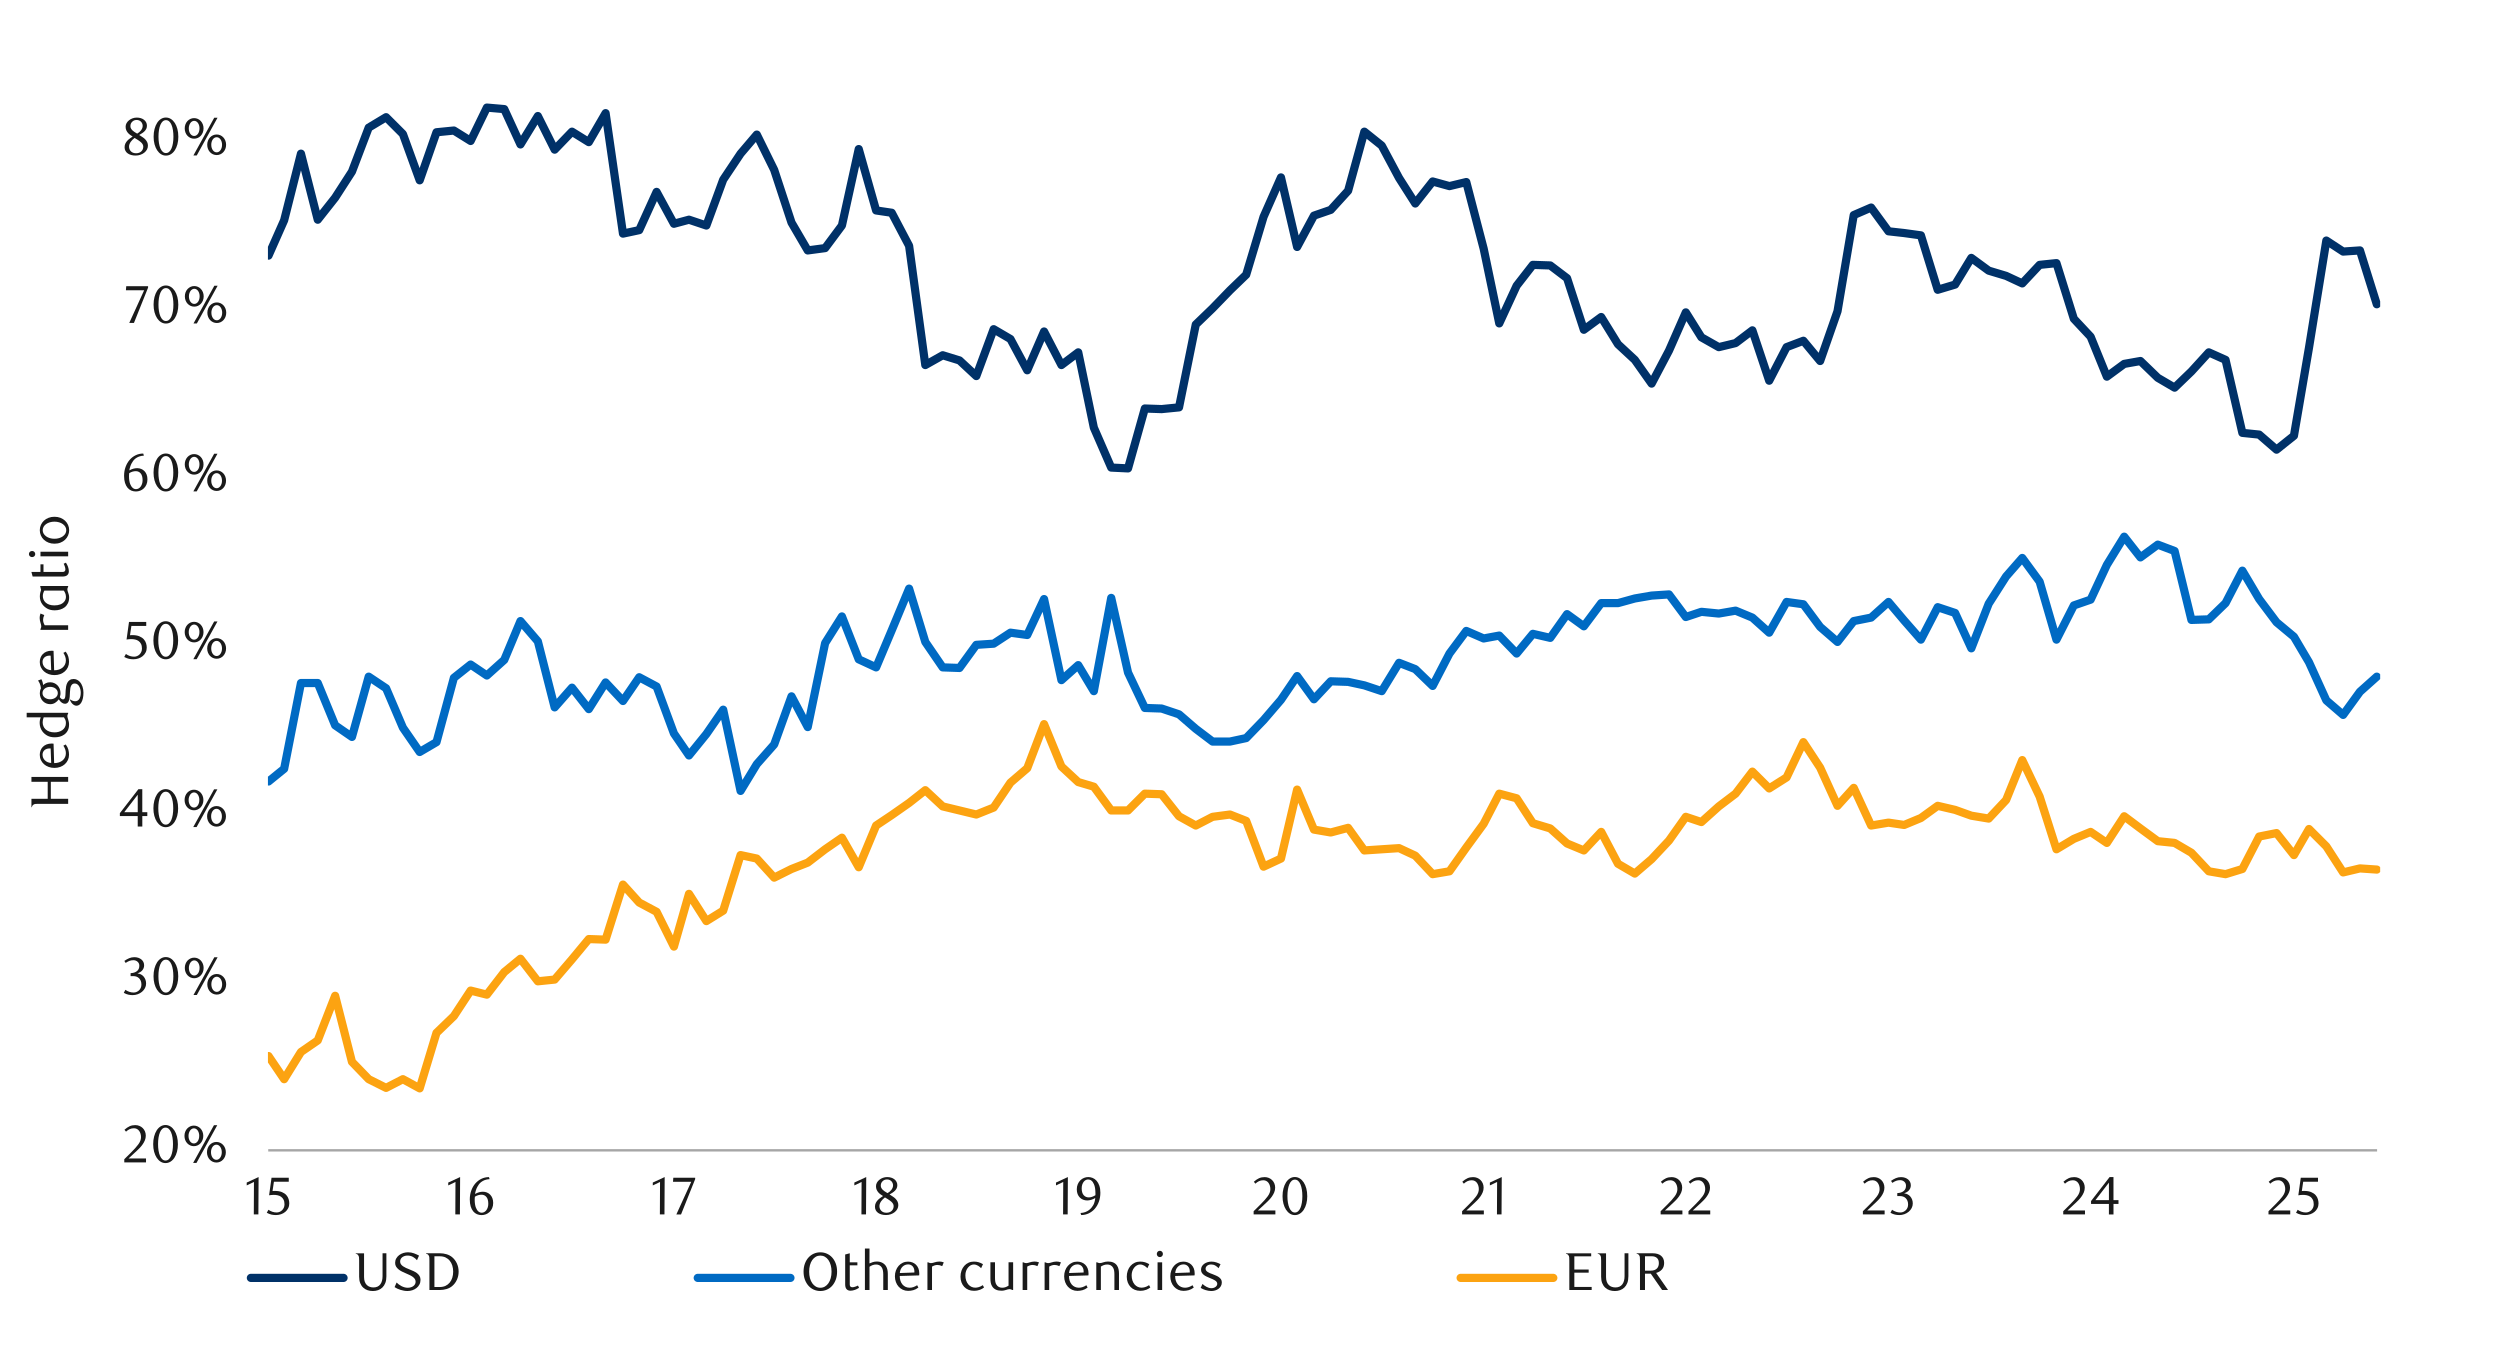 <?xml version="1.0" encoding="UTF-8"?>
<svg id="Layer_1" data-name="Layer 1" xmlns="http://www.w3.org/2000/svg" width="1460" height="790" xmlns:xlink="http://www.w3.org/1999/xlink" viewBox="0 0 1460 790">
  <defs>
    <style>
      .cls-1 {
        clip-path: url(#clippath-21);
      }

      .cls-2 {
        stroke: #a6a6a6;
        stroke-width: 1.41px;
      }

      .cls-2, .cls-3, .cls-4, .cls-5, .cls-6, .cls-7 {
        fill: none;
      }

      .cls-2, .cls-3, .cls-5, .cls-6 {
        stroke-linejoin: round;
      }

      .cls-8 {
        clip-path: url(#clippath-6);
      }

      .cls-9 {
        clip-path: url(#clippath-7);
      }

      .cls-10 {
        clip-path: url(#clippath-17);
      }

      .cls-11 {
        clip-path: url(#clippath-15);
      }

      .cls-12 {
        clip-path: url(#clippath-18);
      }

      .cls-13 {
        clip-path: url(#clippath-4);
      }

      .cls-14 {
        clip-path: url(#clippath-22);
      }

      .cls-3 {
        stroke: #006ac3;
      }

      .cls-3, .cls-5, .cls-6 {
        stroke-linecap: round;
        stroke-width: 4.79px;
      }

      .cls-15 {
        clip-path: url(#clippath-23);
      }

      .cls-16 {
        clip-path: url(#clippath-9);
      }

      .cls-17 {
        clip-path: url(#clippath-10);
      }

      .cls-18 {
        clip-path: url(#clippath-25);
      }

      .cls-19 {
        clip-path: url(#clippath-11);
      }

      .cls-20 {
        clip-path: url(#clippath-1);
      }

      .cls-21 {
        clip-path: url(#clippath-5);
      }

      .cls-22 {
        clip-path: url(#clippath-20);
      }

      .cls-23 {
        clip-path: url(#clippath-8);
      }

      .cls-5 {
        stroke: #fca311;
      }

      .cls-24 {
        fill: #1a1a1a;
      }

      .cls-25 {
        clip-path: url(#clippath-3);
      }

      .cls-26 {
        clip-path: url(#clippath-26);
      }

      .cls-27 {
        clip-path: url(#clippath-12);
      }

      .cls-6 {
        stroke: #003168;
      }

      .cls-28 {
        clip-path: url(#clippath-14);
      }

      .cls-29 {
        clip-path: url(#clippath-19);
      }

      .cls-7 {
        opacity: 0;
        stroke: #000;
        stroke-miterlimit: 10;
        stroke-width: .39px;
      }

      .cls-30 {
        clip-path: url(#clippath-16);
      }

      .cls-31 {
        clip-path: url(#clippath-2);
      }

      .cls-32 {
        clip-path: url(#clippath-13);
      }

      .cls-33 {
        clip-path: url(#clippath-24);
      }

      .cls-34 {
        clip-path: url(#clippath);
      }
    </style>
    <clipPath id="clippath">
      <rect class="cls-4" x="-132.92" y="-721.72" width="1725.84" height="2233.44"/>
    </clipPath>
    <clipPath id="clippath-1">
      <rect class="cls-4" x="9.21" y="19.04" width="1441.58" height="751.59"/>
    </clipPath>
    <clipPath id="clippath-2">
      <rect class="cls-4" x="156.47" y="34.29" width="1233.55" height="639.6"/>
    </clipPath>
    <clipPath id="clippath-3">
      <rect class="cls-4" x="156.47" y="34.29" width="1233.55" height="639.6"/>
    </clipPath>
    <clipPath id="clippath-4">
      <rect class="cls-4" x="156.47" y="34.29" width="1233.55" height="639.6"/>
    </clipPath>
    <clipPath id="clippath-5">
      <rect class="cls-4" x="9.55" y="19.38" width="1441.25" height="750.91"/>
    </clipPath>
    <clipPath id="clippath-6">
      <rect class="cls-4" x="9.55" y="19.38" width="1441.25" height="750.91"/>
    </clipPath>
    <clipPath id="clippath-7">
      <rect class="cls-4" x="9.55" y="19.38" width="1441.25" height="750.91"/>
    </clipPath>
    <clipPath id="clippath-8">
      <rect class="cls-4" x="9.55" y="19.38" width="1441.25" height="750.91"/>
    </clipPath>
    <clipPath id="clippath-9">
      <rect class="cls-4" x="9.55" y="19.38" width="1441.25" height="750.91"/>
    </clipPath>
    <clipPath id="clippath-10">
      <rect class="cls-4" x="9.55" y="19.38" width="1441.25" height="750.91"/>
    </clipPath>
    <clipPath id="clippath-11">
      <rect class="cls-4" x="9.55" y="19.38" width="1441.25" height="750.91"/>
    </clipPath>
    <clipPath id="clippath-12">
      <rect class="cls-4" x="9.55" y="19.38" width="1441.25" height="750.91"/>
    </clipPath>
    <clipPath id="clippath-13">
      <rect class="cls-4" x="9.55" y="19.38" width="1441.25" height="750.91"/>
    </clipPath>
    <clipPath id="clippath-14">
      <rect class="cls-4" x="9.55" y="19.38" width="1441.25" height="750.91"/>
    </clipPath>
    <clipPath id="clippath-15">
      <rect class="cls-4" x="9.55" y="19.38" width="1441.25" height="750.91"/>
    </clipPath>
    <clipPath id="clippath-16">
      <rect class="cls-4" x="9.55" y="19.38" width="1441.25" height="750.91"/>
    </clipPath>
    <clipPath id="clippath-17">
      <rect class="cls-4" x="9.55" y="19.38" width="1441.25" height="750.91"/>
    </clipPath>
    <clipPath id="clippath-18">
      <rect class="cls-4" x="9.55" y="19.38" width="1441.25" height="750.91"/>
    </clipPath>
    <clipPath id="clippath-19">
      <rect class="cls-4" x="9.55" y="19.38" width="1441.25" height="750.91"/>
    </clipPath>
    <clipPath id="clippath-20">
      <rect class="cls-4" x="9.55" y="19.38" width="1441.25" height="750.91"/>
    </clipPath>
    <clipPath id="clippath-21">
      <rect class="cls-4" x="9.55" y="19.38" width="1441.25" height="750.91"/>
    </clipPath>
    <clipPath id="clippath-22">
      <rect class="cls-4" x="9.55" y="19.38" width="1441.25" height="750.91"/>
    </clipPath>
    <clipPath id="clippath-23">
      <rect class="cls-4" x="9.55" y="19.38" width="1441.25" height="750.91"/>
    </clipPath>
    <clipPath id="clippath-24">
      <rect class="cls-4" x="9.55" y="19.38" width="1441.25" height="750.91"/>
    </clipPath>
    <clipPath id="clippath-25">
      <rect class="cls-4" x="9.55" y="19.38" width="1441.25" height="750.91"/>
    </clipPath>
    <clipPath id="clippath-26">
      <rect class="cls-4" x="9.55" y="19.38" width="1441.25" height="750.91"/>
    </clipPath>
  </defs>
  <g class="cls-34">
    <g class="cls-20">
      <rect class="cls-7" x="9.35" y="19.04" width="1441.36" height="751.5"/>
    </g>
    <line class="cls-2" x1="156.64" y1="671.81" x2="1388.22" y2="671.81"/>
    <g class="cls-31">
      <polyline class="cls-6" points="156.81 149.27 165.94 128.65 175.76 89.74 185.57 128.31 195.72 115.45 205.54 100.23 215.32 74.54 225.47 68.44 235.29 78.26 245.1 105.3 254.91 77.24 265.07 76.23 274.85 82.32 284.33 62.83 294.48 63.71 303.95 84.35 314.11 67.77 323.92 87.39 334.04 76.9 343.86 83 353.67 66.08 363.82 136.43 373.3 134.4 383.45 112.07 393.57 130.68 402.37 128.31 412.52 131.7 422.34 104.96 432.49 89.74 441.97 78.6 452.12 99.21 462.24 130 471.72 146.25 481.87 144.89 491.68 131.7 501.5 87.06 511.65 122.9 520.76 124.25 530.91 143.54 540.38 213.19 550.54 207.47 560.35 210.49 570.16 219.62 580.29 192.24 590.1 197.99 599.91 216.24 609.73 193.6 619.88 213.19 629.69 205.78 638.8 249.74 648.95 273.06 658.77 273.54 668.58 238.57 678.39 238.91 688.55 237.9 698.33 189.53 708.15 180.06 718.3 169.57 727.77 160.43 737.92 126.62 748.08 103.61 757.52 144.22 767.34 125.94 777.15 122.56 787.3 111.39 796.78 76.9 806.93 85.03 817.05 103.95 826.53 118.84 836.68 105.98 846.49 108.69 856.31 106.32 866.46 145.23 875.57 188.86 885.72 166.86 895.2 154.68 905.35 155.02 915.16 162.46 924.97 192.58 935.1 185.14 944.91 201.04 954.73 210.15 964.54 224.02 974.69 204.76 984.51 182.43 993.61 196.98 1003.77 202.73 1013.58 200.36 1023.39 192.92 1033.21 222.33 1043.36 202.73 1053.17 199.01 1062.96 210.83 1073.11 181.75 1082.58 125.61 1092.74 121.21 1102.89 135.08 1112.03 136.1 1121.81 137.45 1131.62 169.23 1141.78 166.19 1151.25 150.62 1161.4 158.06 1171.56 161.11 1181 165.51 1191.15 154.68 1200.97 153.66 1211.12 186.15 1220.93 196.64 1230.41 219.96 1240.53 212.52 1250.01 210.83 1260.16 220.64 1269.97 226.39 1279.79 216.92 1289.94 205.78 1299.72 210.15 1309.54 252.79 1319.35 253.8 1329.5 262.6 1339.66 254.48 1348.45 203.07 1358.58 140.49 1368.39 146.92 1378.21 146.25 1388.05 177.69"/>
    </g>
    <g class="cls-25">
      <polyline class="cls-3" points="156.81 456.39 165.94 448.97 175.76 398.89 185.57 398.89 195.72 423.59 205.54 430.36 215.32 395.17 225.47 401.94 235.29 424.95 245.1 439.16 254.91 433.41 265.07 395.85 274.85 388.09 284.33 394.49 294.48 385.38 303.95 362.71 314.11 374.56 323.92 413.1 334.04 401.6 343.86 414.12 353.67 398.55 363.82 409.38 373.3 395.51 383.45 400.92 393.57 428.33 402.37 441.19 412.52 428.67 422.34 414.46 432.49 461.89 441.97 446.27 452.12 434.76 462.24 406.67 471.72 424.61 481.87 375.57 491.68 360 501.5 385.05 511.65 389.75 520.76 368.13 530.91 343.76 540.38 374.89 550.54 389.75 560.35 390.09 570.16 376.59 580.29 375.91 590.1 369.48 599.91 370.83 609.73 349.85 619.88 397.2 629.69 388.43 638.8 403.63 648.95 349.18 658.77 392.8 668.58 413.44 678.39 413.78 688.55 417.17 698.33 425.63 708.15 433.07 718.3 433.07 727.77 431.04 737.92 420.55 748.08 408.71 757.52 394.83 767.34 408.37 777.15 397.88 787.3 398.21 796.78 400.25 806.93 403.63 817.05 387.08 826.53 390.77 836.68 400.58 846.49 381.66 856.31 368.46 866.46 372.86 875.57 371.17 885.72 381.66 895.2 370.16 905.35 372.52 915.16 358.65 924.97 365.76 935.1 352.22 944.91 352.22 954.73 349.51 964.54 347.82 974.69 347.14 984.51 360.34 993.61 357.3 1003.77 358.31 1013.58 356.62 1023.39 360.68 1033.21 369.48 1043.36 351.54 1053.17 352.9 1062.96 366.1 1073.11 374.89 1082.58 362.71 1092.74 360.68 1102.89 351.54 1112.03 362.37 1121.81 373.54 1131.62 354.59 1141.78 357.97 1151.25 378.62 1161.4 352.56 1171.56 336.65 1181 325.85 1191.15 339.7 1200.97 373.54 1211.12 353.57 1220.93 350.19 1230.41 329.89 1240.53 313.42 1250.01 325.52 1260.16 318.07 1269.97 321.79 1279.79 362.03 1289.94 361.7 1299.72 352.22 1309.54 333.27 1319.35 349.85 1329.5 363.39 1339.66 371.85 1348.45 386.74 1358.58 409.04 1368.39 417.5 1378.21 403.97 1388.05 395.17"/>
    </g>
    <g class="cls-13">
      <polyline class="cls-5" points="156.81 616.74 165.94 630.24 175.76 614.37 185.57 607.6 195.72 581.54 205.54 620.12 215.32 630.24 225.47 635.32 235.29 630.24 245.1 635.6 254.91 603.2 265.07 593.39 274.85 578.5 284.33 580.87 294.48 567.7 303.95 559.91 314.11 573.08 323.92 572.07 334.04 560.25 343.86 548.41 353.67 548.75 363.82 516.6 373.3 527.09 383.45 532.5 393.57 552.81 402.37 522.01 412.52 537.92 422.34 531.83 432.49 499.37 441.97 501.4 452.12 512.54 462.24 507.49 471.72 503.77 481.87 495.98 491.68 489.22 501.5 506.47 511.65 482.11 520.76 476.02 530.91 468.91 540.38 461.47 550.54 470.94 560.35 473.31 570.16 475.68 580.29 471.62 590.1 457.07 599.91 448.64 609.73 422.89 619.88 447.62 629.69 456.73 638.8 459.44 648.95 473.31 658.77 473.31 668.58 463.5 678.39 463.84 688.55 476.7 698.33 482.11 708.15 477.03 718.3 475.68 727.77 479.4 737.92 506.14 748.08 501.4 757.52 461.13 767.34 484.48 777.15 486.17 787.3 483.46 796.78 496.66 806.93 495.98 817.05 495.31 826.53 499.71 836.68 510.51 846.49 508.84 856.31 494.97 866.46 481.09 875.57 463.5 885.72 466.2 895.2 480.76 905.35 483.8 915.16 492.6 924.97 496.66 935.1 485.83 944.91 504.44 954.73 510.17 964.54 501.74 974.69 490.91 984.51 477.03 993.61 480.08 1003.77 470.94 1013.58 463.5 1023.39 450.64 1033.21 460.45 1043.36 454.02 1053.17 433.41 1062.96 448.3 1073.11 470.6 1082.58 460.11 1092.74 482.11 1102.89 480.42 1112.03 481.77 1121.81 477.71 1131.62 470.6 1141.78 472.97 1151.25 476.36 1161.4 478.05 1171.56 467.22 1181 443.9 1191.15 465.19 1200.97 495.98 1211.12 489.89 1220.93 485.83 1230.41 492.26 1240.53 476.7 1250.01 483.8 1260.16 491.25 1269.97 492.26 1279.79 498.01 1289.94 508.84 1299.72 510.51 1309.54 507.49 1319.35 488.54 1329.5 486.51 1339.66 499.37 1348.45 484.14 1358.58 494.29 1368.39 509.49 1378.21 507.15 1388.05 507.83"/>
    </g>
    <g class="cls-21">
      <g>
        <path class="cls-24" d="M72.58,678.86v-1.87l4.11-4.08c1.72-1.7,3.1-3.25,4.12-4.65,1.03-1.4,1.54-2.79,1.54-4.16,0-.75-.1-1.44-.3-2.07-.2-.63-.47-1.18-.83-1.65-.35-.47-.78-.83-1.29-1.09-.51-.26-1.08-.39-1.73-.39-.91,0-1.75.18-2.52.54-.77.36-1.46.85-2.09,1.45l-.9-1.12c1.02-.91,2.01-1.59,2.99-2.04.98-.45,2.08-.67,3.3-.67.85,0,1.65.15,2.4.45s1.4.72,1.96,1.27c.56.55,1,1.2,1.32,1.96.32.76.48,1.59.48,2.5s-.18,1.86-.54,2.72c-.36.86-.81,1.66-1.34,2.41-.53.75-1.09,1.42-1.68,2.04-.59.61-1.13,1.13-1.6,1.57l-4.92,4.57h10.21v2.3h-12.7Z"/>
        <path class="cls-24" d="M103.9,668.17c0,1.62-.18,3.11-.54,4.46-.36,1.35-.87,2.52-1.52,3.51-.65.99-1.42,1.75-2.3,2.29-.88.54-1.85.81-2.9.81s-1.99-.28-2.86-.83c-.87-.55-1.63-1.32-2.27-2.29s-1.14-2.14-1.51-3.49c-.36-1.35-.54-2.83-.54-4.43s.18-3.12.54-4.49.86-2.56,1.49-3.55c.63-1,1.39-1.77,2.27-2.32.88-.55,1.84-.83,2.87-.83s2.02.28,2.9.83c.88.55,1.65,1.32,2.3,2.32.65,1,1.16,2.18,1.52,3.54s.54,2.85.54,4.47ZM101.03,668.21c0-1.37-.09-2.65-.28-3.83-.19-1.18-.46-2.21-.83-3.08-.36-.87-.81-1.55-1.35-2.04-.54-.49-1.17-.73-1.9-.73s-1.36.24-1.9.73c-.54.49-.99,1.16-1.35,2.02-.36.86-.64,1.88-.83,3.05-.19,1.17-.28,2.44-.28,3.81s.09,2.64.28,3.81c.19,1.17.47,2.19.84,3.05.37.86.83,1.54,1.37,2.02.54.49,1.16.73,1.87.73s1.33-.24,1.88-.73c.55-.49,1.01-1.16,1.37-2.02s.64-1.87.83-3.04.28-2.42.28-3.77Z"/>
        <path class="cls-24" d="M118.72,663.36c0,.87-.15,1.68-.44,2.41-.29.74-.68,1.37-1.18,1.9s-1.08.95-1.75,1.25c-.67.3-1.38.45-2.13.45s-1.48-.15-2.14-.45c-.66-.3-1.24-.72-1.74-1.25s-.89-1.16-1.18-1.9c-.29-.74-.43-1.54-.43-2.41s.14-1.68.43-2.41c.29-.74.68-1.37,1.18-1.9s1.08-.94,1.74-1.25c.66-.3,1.38-.45,2.14-.45s1.45.15,2.13.45c.67.3,1.26.72,1.75,1.25s.89,1.16,1.18,1.9c.29.74.44,1.54.44,2.41ZM116.35,663.36c0-.62-.08-1.2-.23-1.73s-.37-1-.65-1.4c-.28-.41-.61-.72-1-.95-.38-.23-.79-.34-1.23-.34s-.85.11-1.23.34c-.38.23-.72.54-1,.95-.28.4-.5.87-.67,1.4s-.25,1.11-.25,1.73.08,1.2.23,1.73c.16.53.37,1,.65,1.4.28.4.61.72,1,.95.38.23.8.34,1.26.34s.85-.11,1.23-.34c.38-.23.72-.54,1-.95.28-.41.5-.87.65-1.4s.23-1.11.23-1.73ZM114.73,679.17h-1.96l12.17-22.04h1.93l-12.14,22.04ZM131.89,672.91c0,.87-.15,1.68-.44,2.41-.29.74-.69,1.37-1.18,1.9s-1.08.95-1.74,1.25c-.66.3-1.37.45-2.12.45s-1.49-.15-2.16-.45c-.67-.3-1.26-.72-1.76-1.25s-.89-1.16-1.18-1.9c-.29-.74-.44-1.54-.44-2.41s.15-1.68.44-2.41c.29-.74.69-1.37,1.18-1.9s1.08-.94,1.76-1.25c.67-.3,1.4-.45,2.16-.45s1.45.15,2.12.45c.66.3,1.25.72,1.74,1.25s.89,1.16,1.18,1.9c.29.74.44,1.54.44,2.41ZM129.52,672.91c0-.62-.08-1.2-.24-1.73-.16-.53-.38-1-.66-1.4s-.62-.72-1-.95c-.39-.23-.8-.34-1.24-.34-.46,0-.88.11-1.27.34-.39.23-.72.54-1,.95-.28.4-.5.87-.66,1.4s-.23,1.1-.23,1.73.08,1.2.23,1.73.38,1,.66,1.4c.28.4.61.72,1,.95.39.23.81.34,1.27.34s.85-.11,1.24-.34c.39-.23.72-.54,1-.95.28-.41.5-.87.66-1.4.16-.53.24-1.1.24-1.73Z"/>
      </g>
    </g>
    <g class="cls-8">
      <g>
        <path class="cls-24" d="M80.22,568.48c.77.06,1.46.25,2.09.58.62.32,1.16.75,1.6,1.28s.79,1.14,1.04,1.82c.25.69.37,1.43.37,2.24,0,.95-.22,1.84-.65,2.66-.44.82-1.02,1.54-1.74,2.15-.73.61-1.57,1.09-2.52,1.43-.95.34-1.94.51-2.96.51-.79,0-1.6-.09-2.44-.26-.84-.18-1.75-.53-2.72-1.07l.93-1.77c1.51,1.06,3.13,1.59,4.86,1.59.58,0,1.14-.11,1.68-.34.54-.23,1.02-.54,1.45-.95.43-.4.76-.89,1.01-1.46.25-.57.37-1.21.37-1.92,0-.81-.12-1.52-.37-2.13-.25-.61-.58-1.13-1-1.54s-.91-.73-1.48-.93c-.57-.21-1.18-.31-1.82-.31h-1.65v-1.74c1.49-.04,2.72-.42,3.67-1.15.95-.73,1.43-1.79,1.43-3.18,0-.96-.34-1.73-1.01-2.33-.67-.6-1.49-.9-2.44-.9-.83,0-1.6.13-2.3.39s-1.45.66-2.24,1.2l-.75-1.18c.93-.66,1.88-1.19,2.83-1.59.95-.39,1.95-.59,2.99-.59.85,0,1.62.12,2.32.36.7.24,1.3.57,1.8.98s.9.91,1.18,1.49.42,1.22.42,1.93c0,.62-.1,1.18-.31,1.68-.21.5-.49.95-.84,1.34-.35.39-.77.73-1.25,1.01-.48.28-1,.52-1.56.73Z"/>
        <path class="cls-24" d="M104.1,570.09c0,1.62-.18,3.11-.54,4.46-.36,1.35-.87,2.52-1.52,3.51-.65.99-1.42,1.75-2.3,2.29-.88.54-1.85.81-2.9.81s-1.99-.28-2.86-.83c-.87-.55-1.63-1.32-2.27-2.29s-1.14-2.14-1.51-3.49c-.36-1.35-.54-2.83-.54-4.43s.18-3.12.54-4.49.86-2.56,1.49-3.55c.63-1,1.39-1.77,2.27-2.32.88-.55,1.84-.83,2.87-.83s2.02.28,2.9.83c.88.55,1.65,1.32,2.3,2.32.65,1,1.16,2.18,1.52,3.54s.54,2.85.54,4.47ZM101.24,570.13c0-1.37-.09-2.65-.28-3.83-.19-1.18-.46-2.21-.83-3.08-.36-.87-.81-1.55-1.35-2.04-.54-.49-1.17-.73-1.9-.73s-1.36.24-1.9.73c-.54.49-.99,1.16-1.35,2.02-.36.86-.64,1.88-.83,3.05-.19,1.17-.28,2.44-.28,3.81s.09,2.64.28,3.81c.19,1.17.47,2.19.84,3.05.37.86.83,1.54,1.37,2.02.54.49,1.16.73,1.87.73s1.33-.24,1.88-.73c.55-.49,1.01-1.16,1.37-2.02s.64-1.87.83-3.04.28-2.42.28-3.77Z"/>
        <path class="cls-24" d="M118.92,565.28c0,.87-.15,1.68-.44,2.41-.29.74-.68,1.37-1.18,1.9s-1.08.95-1.75,1.25c-.67.3-1.38.45-2.13.45s-1.48-.15-2.14-.45c-.66-.3-1.24-.72-1.74-1.25s-.89-1.16-1.18-1.9c-.29-.74-.43-1.54-.43-2.41s.14-1.68.43-2.41c.29-.74.68-1.37,1.18-1.9s1.08-.94,1.74-1.25c.66-.3,1.38-.45,2.14-.45s1.45.15,2.13.45c.67.3,1.26.72,1.75,1.25s.89,1.16,1.18,1.9c.29.74.44,1.54.44,2.41ZM116.56,565.28c0-.62-.08-1.2-.23-1.73s-.37-1-.65-1.4c-.28-.41-.61-.72-1-.95-.38-.23-.79-.34-1.23-.34s-.85.11-1.23.34c-.38.23-.72.54-1,.95-.28.4-.5.87-.67,1.4s-.25,1.11-.25,1.73.08,1.2.23,1.73c.16.53.37,1,.65,1.4.28.4.61.72,1,.95.38.23.8.34,1.26.34s.85-.11,1.23-.34c.38-.23.72-.54,1-.95.28-.41.5-.87.65-1.4s.23-1.11.23-1.73ZM114.94,581.09h-1.96l12.17-22.04h1.93l-12.14,22.04ZM132.09,574.83c0,.87-.15,1.68-.44,2.41-.29.74-.69,1.37-1.18,1.9s-1.08.95-1.74,1.25c-.66.3-1.37.45-2.12.45s-1.49-.15-2.16-.45c-.67-.3-1.26-.72-1.76-1.25s-.89-1.16-1.18-1.9c-.29-.74-.44-1.54-.44-2.41s.15-1.68.44-2.41c.29-.74.69-1.37,1.18-1.9s1.08-.94,1.76-1.25c.67-.3,1.4-.45,2.16-.45s1.45.15,2.12.45c.66.3,1.25.72,1.74,1.25s.89,1.16,1.18,1.9c.29.74.44,1.54.44,2.41ZM129.73,574.83c0-.62-.08-1.2-.24-1.73-.16-.53-.38-1-.66-1.4s-.62-.72-1-.95c-.39-.23-.8-.34-1.24-.34-.46,0-.88.11-1.27.34-.39.23-.72.54-1,.95-.28.4-.5.87-.66,1.4s-.23,1.1-.23,1.73.08,1.2.23,1.73.38,1,.66,1.4c.28.4.61.72,1,.95.39.23.81.34,1.27.34s.85-.11,1.24-.34c.39-.23.72-.54,1-.95.28-.41.5-.87.66-1.4.16-.53.24-1.1.24-1.73Z"/>
      </g>
    </g>
    <g class="cls-9">
      <g>
        <path class="cls-24" d="M83.11,476.57v6.13h-2.68v-6.13h-10.43v-1.68l10.83-14.01h2.27v13.45h2.93v2.24h-2.93ZM80.44,464.11l-7.88,10.21h7.88v-10.21Z"/>
        <path class="cls-24" d="M104.03,472.01c0,1.62-.18,3.11-.54,4.46-.36,1.35-.87,2.52-1.52,3.51-.65.99-1.42,1.75-2.3,2.29-.88.54-1.85.81-2.9.81s-1.99-.28-2.86-.83c-.87-.55-1.63-1.32-2.27-2.29s-1.14-2.14-1.51-3.49c-.36-1.35-.54-2.83-.54-4.43s.18-3.12.54-4.49.86-2.56,1.49-3.55c.63-1,1.39-1.77,2.27-2.32.88-.55,1.84-.83,2.87-.83s2.02.28,2.9.83c.88.55,1.65,1.32,2.3,2.32.65,1,1.16,2.18,1.52,3.54s.54,2.85.54,4.47ZM101.17,472.05c0-1.37-.09-2.65-.28-3.83-.19-1.18-.46-2.21-.83-3.08-.36-.87-.81-1.55-1.35-2.04-.54-.49-1.17-.73-1.9-.73s-1.36.24-1.9.73c-.54.49-.99,1.16-1.35,2.02-.36.86-.64,1.88-.83,3.05-.19,1.17-.28,2.44-.28,3.81s.09,2.64.28,3.81c.19,1.17.47,2.19.84,3.05.37.86.83,1.54,1.37,2.02.54.49,1.16.73,1.87.73s1.33-.24,1.88-.73c.55-.49,1.01-1.16,1.37-2.02s.64-1.87.83-3.04.28-2.42.28-3.77Z"/>
        <path class="cls-24" d="M118.79,467.2c0,.87-.15,1.68-.44,2.41-.29.74-.68,1.37-1.18,1.9s-1.08.95-1.75,1.25c-.67.3-1.38.45-2.13.45s-1.48-.15-2.14-.45c-.66-.3-1.24-.72-1.74-1.25s-.89-1.16-1.18-1.9c-.29-.74-.43-1.54-.43-2.41s.14-1.68.43-2.41c.29-.74.68-1.37,1.18-1.9s1.08-.94,1.74-1.25c.66-.3,1.38-.45,2.14-.45s1.45.15,2.13.45c.67.3,1.26.72,1.75,1.25s.89,1.16,1.18,1.9c.29.74.44,1.54.44,2.41ZM116.42,467.2c0-.62-.08-1.2-.23-1.73s-.37-1-.65-1.4c-.28-.41-.61-.72-1-.95-.38-.23-.79-.34-1.23-.34s-.85.11-1.23.34c-.38.23-.72.54-1,.95-.28.4-.5.87-.67,1.4s-.25,1.11-.25,1.73.08,1.2.23,1.73c.16.53.37,1,.65,1.4.28.4.61.72,1,.95.38.23.8.34,1.26.34s.85-.11,1.23-.34c.38-.23.72-.54,1-.95.28-.41.5-.87.65-1.4s.23-1.11.23-1.73ZM114.81,483.01h-1.96l12.17-22.04h1.93l-12.14,22.04ZM131.96,476.75c0,.87-.15,1.68-.44,2.41-.29.74-.69,1.37-1.18,1.9s-1.08.95-1.74,1.25c-.66.3-1.37.45-2.12.45s-1.49-.15-2.16-.45c-.67-.3-1.26-.72-1.76-1.25s-.89-1.16-1.18-1.9c-.29-.74-.44-1.54-.44-2.41s.15-1.68.44-2.41c.29-.74.69-1.37,1.18-1.9s1.08-.94,1.76-1.25c.67-.3,1.4-.45,2.16-.45s1.45.15,2.12.45c.66.3,1.25.72,1.74,1.25s.89,1.16,1.18,1.9c.29.74.44,1.54.44,2.41ZM129.59,476.75c0-.62-.08-1.2-.24-1.73-.16-.53-.38-1-.66-1.4s-.62-.72-1-.95c-.39-.23-.8-.34-1.24-.34-.46,0-.88.11-1.27.34-.39.23-.72.54-1,.95-.28.4-.5.87-.66,1.4s-.23,1.1-.23,1.73.08,1.2.23,1.73.38,1,.66,1.4c.28.4.61.72,1,.95.39.23.81.34,1.27.34s.85-.11,1.24-.34c.39-.23.72-.54,1-.95.28-.41.5-.87.66-1.4.16-.53.24-1.1.24-1.73Z"/>
      </g>
    </g>
    <g class="cls-23">
      <g>
        <path class="cls-24" d="M85.38,365.53h-8.65l-.81,5.45c.23-.02.46-.04.69-.05.23-.01.46-.02.69-.02,1.64,0,3,.23,4.09.69s1.95,1.04,2.58,1.74c.63.71,1.08,1.49,1.34,2.35.26.86.39,1.7.39,2.51,0,1.04-.21,1.98-.64,2.82-.43.84-1,1.56-1.71,2.15-.72.59-1.55,1.05-2.49,1.37-.94.32-1.94.48-2.97.48-.85,0-1.7-.09-2.54-.26-.84-.18-1.77-.53-2.79-1.07l.97-1.77c1.49,1.06,3.1,1.59,4.83,1.59.56,0,1.12-.11,1.67-.34.55-.23,1.04-.55,1.46-.97.43-.42.77-.91,1.03-1.49.26-.58.39-1.22.39-1.93,0-1.12-.19-2.04-.56-2.75-.37-.72-.86-1.28-1.45-1.7-.59-.42-1.27-.7-2.02-.86-.76-.16-1.51-.23-2.26-.23-.48,0-.95.03-1.42.08-.47.05-.9.11-1.29.17l1.43-10.27h10.06v2.33Z"/>
        <path class="cls-24" d="M104.03,373.96c0,1.62-.18,3.11-.54,4.46-.36,1.35-.87,2.52-1.52,3.51-.65.99-1.42,1.75-2.3,2.29s-1.85.81-2.9.81-1.99-.28-2.86-.83-1.63-1.31-2.27-2.29c-.64-.98-1.14-2.14-1.51-3.49-.36-1.35-.54-2.83-.54-4.43s.18-3.12.54-4.49c.36-1.37.86-2.56,1.49-3.55.63-1,1.39-1.77,2.27-2.32.88-.55,1.84-.83,2.87-.83s2.02.28,2.9.83,1.65,1.33,2.3,2.32c.65,1,1.16,2.18,1.52,3.54s.54,2.85.54,4.47ZM101.17,374c0-1.37-.09-2.65-.28-3.83-.19-1.18-.46-2.21-.83-3.08-.36-.87-.81-1.55-1.35-2.04-.54-.49-1.17-.73-1.9-.73s-1.36.24-1.9.73c-.54.49-.99,1.16-1.35,2.02-.36.86-.64,1.88-.83,3.05-.19,1.17-.28,2.44-.28,3.81s.09,2.64.28,3.81c.19,1.17.47,2.19.84,3.05.37.86.83,1.54,1.37,2.02.54.49,1.16.73,1.87.73s1.33-.24,1.88-.73c.55-.49,1.01-1.16,1.37-2.02s.64-1.87.83-3.04c.19-1.16.28-2.42.28-3.77Z"/>
        <path class="cls-24" d="M118.85,369.15c0,.87-.15,1.68-.44,2.41-.29.74-.68,1.37-1.18,1.9s-1.08.94-1.75,1.25-1.38.45-2.13.45-1.48-.15-2.14-.45-1.24-.72-1.74-1.25-.89-1.16-1.18-1.9c-.29-.74-.43-1.54-.43-2.41s.14-1.68.43-2.41c.29-.74.68-1.37,1.18-1.9s1.08-.94,1.74-1.25c.66-.3,1.38-.45,2.14-.45s1.45.15,2.13.45c.67.3,1.26.72,1.75,1.25s.89,1.16,1.18,1.9c.29.74.44,1.54.44,2.41ZM116.48,369.15c0-.62-.08-1.2-.23-1.73s-.37-1-.65-1.4-.61-.72-1-.95c-.38-.23-.79-.34-1.23-.34s-.85.11-1.23.34c-.38.23-.72.54-1,.95s-.5.87-.67,1.4-.25,1.1-.25,1.73.08,1.2.23,1.73c.16.53.37,1,.65,1.4.28.4.61.72,1,.95.38.23.8.34,1.26.34s.85-.11,1.23-.34c.38-.23.72-.54,1-.95.28-.4.5-.87.65-1.4s.23-1.1.23-1.73ZM114.87,384.96h-1.96l12.17-22.04h1.93l-12.14,22.04ZM132.02,378.7c0,.87-.15,1.68-.44,2.41-.29.74-.69,1.37-1.18,1.9s-1.08.94-1.74,1.25c-.66.3-1.37.45-2.12.45s-1.49-.15-2.16-.45c-.67-.3-1.26-.72-1.76-1.25s-.89-1.16-1.18-1.9c-.29-.74-.44-1.54-.44-2.41s.15-1.68.44-2.41c.29-.74.69-1.37,1.18-1.9s1.08-.94,1.76-1.25c.67-.3,1.4-.45,2.16-.45s1.45.15,2.12.45c.66.3,1.25.72,1.74,1.25s.89,1.16,1.18,1.9c.29.74.44,1.54.44,2.41ZM129.65,378.7c0-.62-.08-1.2-.24-1.73-.16-.53-.38-1-.66-1.4s-.62-.72-1-.95c-.39-.23-.8-.34-1.24-.34-.46,0-.88.11-1.27.34-.39.23-.72.54-1,.95-.28.4-.5.87-.66,1.4s-.23,1.11-.23,1.73.08,1.2.23,1.73c.16.53.38,1,.66,1.4.28.4.61.72,1,.95.39.23.81.34,1.27.34s.85-.11,1.24-.34c.39-.23.72-.54,1-.95s.5-.87.66-1.4c.16-.53.24-1.11.24-1.73Z"/>
      </g>
    </g>
    <g class="cls-16">
      <g>
        <path class="cls-24" d="M84.03,266.09c-1.12.06-2.08.25-2.87.56-.8.31-1.48.68-2.04,1.12-.56.44-1.01.91-1.37,1.41-.35.51-.65.99-.9,1.44-.29.52-.56,1.17-.81,1.94-.25.78-.41,1.5-.5,2.16.83-.48,1.62-.81,2.38-1.01.76-.2,1.5-.3,2.22-.3.81,0,1.57.15,2.3.44.72.29,1.36.71,1.91,1.27.55.56.98,1.24,1.29,2.05.31.81.47,1.73.47,2.77,0,1.14-.19,2.15-.57,3.03-.38.88-.89,1.62-1.52,2.22-.63.6-1.35,1.06-2.16,1.37s-1.64.47-2.49.47c-.95,0-1.85-.18-2.69-.53s-1.57-.9-2.19-1.65c-.62-.75-1.11-1.69-1.48-2.84-.36-1.15-.54-2.51-.54-4.09,0-1.88.29-3.62.87-5.22.58-1.59,1.37-2.97,2.38-4.13,1-1.16,2.18-2.07,3.54-2.72,1.36-.65,2.82-.98,4.4-.98l.37,1.21ZM75.46,276.31c-.04.29-.07.59-.09.9-.02.31-.03.62-.03.93,0,.89.06,1.75.19,2.58.12.83.3,1.5.53,2.02.39.99.88,1.73,1.45,2.21.58.48,1.22.71,1.92.71.5,0,.97-.12,1.44-.36.46-.24.87-.58,1.22-1.04.35-.46.63-1,.85-1.65.22-.64.33-1.36.33-2.14,0-1.78-.37-3.11-1.1-3.99-.73-.88-1.69-1.32-2.86-1.32-.6,0-1.21.09-1.84.26-.63.18-1.29.47-2,.89Z"/>
        <path class="cls-24" d="M104.07,275.98c0,1.62-.18,3.1-.54,4.45-.36,1.35-.87,2.51-1.52,3.5-.65.99-1.42,1.75-2.29,2.29-.88.54-1.84.81-2.9.81s-1.98-.27-2.85-.82c-.87-.55-1.62-1.31-2.26-2.29-.64-.97-1.14-2.14-1.5-3.48s-.54-2.82-.54-4.42.18-3.11.54-4.48c.36-1.37.86-2.55,1.49-3.55.63-1,1.38-1.77,2.26-2.32.88-.55,1.83-.82,2.87-.82s2.02.27,2.9.82c.88.55,1.64,1.32,2.29,2.32.65,1,1.16,2.17,1.52,3.53.36,1.36.54,2.85.54,4.46ZM101.21,276.03c0-1.37-.09-2.64-.28-3.82s-.46-2.21-.82-3.08c-.36-.87-.81-1.55-1.35-2.04-.54-.49-1.17-.73-1.9-.73s-1.36.24-1.9.73c-.54.49-.99,1.16-1.35,2.02s-.64,1.87-.82,3.04c-.19,1.17-.28,2.44-.28,3.81s.09,2.64.28,3.81c.19,1.17.47,2.19.84,3.04.37.86.83,1.53,1.37,2.02.54.49,1.16.73,1.86.73s1.33-.24,1.88-.73c.55-.49,1-1.16,1.37-2.02s.64-1.87.82-3.03c.19-1.16.28-2.41.28-3.76Z"/>
        <path class="cls-24" d="M118.86,271.19c0,.87-.15,1.67-.43,2.41-.29.74-.68,1.37-1.18,1.9-.5.53-1.08.94-1.75,1.24-.67.3-1.38.45-2.12.45s-1.48-.15-2.14-.45c-.66-.3-1.24-.71-1.73-1.24-.5-.53-.89-1.16-1.18-1.9-.29-.73-.43-1.54-.43-2.41s.14-1.67.43-2.41c.29-.73.68-1.37,1.18-1.9s1.07-.94,1.73-1.24c.66-.3,1.37-.45,2.14-.45s1.45.15,2.12.45c.67.3,1.25.71,1.75,1.24s.89,1.16,1.18,1.9c.29.74.43,1.54.43,2.41ZM116.5,271.19c0-.62-.08-1.2-.23-1.72-.16-.53-.37-.99-.65-1.4-.28-.4-.61-.72-.99-.95-.38-.23-.79-.34-1.23-.34s-.84.11-1.23.34c-.38.23-.71.54-.99.95-.28.4-.5.87-.67,1.4-.17.53-.25,1.1-.25,1.72s.08,1.2.23,1.72c.16.53.37.99.65,1.4.28.4.61.72.99.95.38.23.8.34,1.26.34s.84-.11,1.23-.34c.38-.23.71-.54.99-.95.28-.4.5-.87.65-1.4.16-.53.23-1.1.23-1.72ZM114.88,286.97h-1.96l12.15-21.99h1.93l-12.12,21.99ZM132,280.72c0,.87-.15,1.67-.43,2.41-.29.74-.68,1.37-1.18,1.9-.5.53-1.08.94-1.74,1.24-.66.3-1.37.45-2.11.45s-1.49-.15-2.16-.45-1.26-.71-1.75-1.24c-.5-.53-.89-1.16-1.18-1.9-.29-.73-.44-1.54-.44-2.41s.15-1.67.44-2.41c.29-.73.68-1.37,1.18-1.9.5-.53,1.08-.94,1.75-1.24.67-.3,1.39-.45,2.16-.45s1.45.15,2.11.45c.66.3,1.24.71,1.74,1.24.5.53.89,1.16,1.18,1.9.29.74.43,1.54.43,2.41ZM129.64,280.72c0-.62-.08-1.2-.23-1.72-.16-.53-.37-.99-.66-1.4s-.61-.72-1-.95c-.39-.23-.8-.34-1.23-.34s-.88.11-1.26.34c-.39.23-.72.54-1,.95-.28.4-.5.87-.66,1.4-.16.53-.23,1.1-.23,1.72s.08,1.2.23,1.72c.16.53.37.99.66,1.4.28.4.61.72,1,.95.38.23.81.34,1.26.34s.85-.11,1.23-.34.72-.54,1-.95.5-.87.66-1.4c.16-.53.23-1.1.23-1.72Z"/>
      </g>
    </g>
    <g class="cls-17">
      <g>
        <path class="cls-24" d="M78.23,188.58h-2.74l8.69-19.05h-10.65l.19-2.4h12.76v.84l-8.25,20.61Z"/>
        <path class="cls-24" d="M104.13,177.88c0,1.62-.18,3.11-.54,4.46-.36,1.35-.87,2.52-1.52,3.51-.65.99-1.42,1.75-2.3,2.29s-1.85.81-2.9.81-1.99-.28-2.86-.83-1.63-1.31-2.27-2.29c-.64-.98-1.14-2.14-1.51-3.49-.36-1.35-.54-2.83-.54-4.43s.18-3.12.54-4.49c.36-1.37.86-2.56,1.49-3.55.63-1,1.39-1.77,2.27-2.32.88-.55,1.84-.83,2.87-.83s2.02.28,2.9.83,1.65,1.33,2.3,2.32c.65,1,1.16,2.18,1.52,3.54s.54,2.85.54,4.47ZM101.27,177.93c0-1.37-.09-2.65-.28-3.83-.19-1.18-.46-2.21-.83-3.08-.36-.87-.81-1.55-1.35-2.04-.54-.49-1.17-.73-1.9-.73s-1.36.24-1.9.73c-.54.49-.99,1.16-1.35,2.02-.36.86-.64,1.88-.83,3.05-.19,1.17-.28,2.44-.28,3.81s.09,2.64.28,3.81c.19,1.17.47,2.19.84,3.05.37.86.83,1.54,1.37,2.02.54.49,1.16.73,1.87.73s1.33-.24,1.88-.73c.55-.49,1.01-1.16,1.37-2.02s.64-1.87.83-3.04c.19-1.16.28-2.42.28-3.77Z"/>
        <path class="cls-24" d="M118.95,173.07c0,.87-.15,1.68-.44,2.41-.29.74-.68,1.37-1.18,1.9s-1.08.94-1.75,1.25-1.38.45-2.13.45-1.48-.15-2.14-.45-1.24-.72-1.74-1.25-.89-1.16-1.18-1.9c-.29-.74-.43-1.54-.43-2.41s.14-1.68.43-2.41c.29-.74.68-1.37,1.18-1.9s1.08-.94,1.74-1.25c.66-.3,1.38-.45,2.14-.45s1.45.15,2.13.45c.67.3,1.26.72,1.75,1.25s.89,1.16,1.18,1.9c.29.74.44,1.54.44,2.41ZM116.59,173.07c0-.62-.08-1.2-.23-1.73s-.37-1-.65-1.4-.61-.72-1-.95c-.38-.23-.79-.34-1.23-.34s-.85.11-1.23.34c-.38.23-.72.54-1,.95s-.5.87-.67,1.4-.25,1.1-.25,1.73.08,1.2.23,1.73c.16.53.37,1,.65,1.4.28.4.61.72,1,.95.38.23.8.34,1.26.34s.85-.11,1.23-.34c.38-.23.72-.54,1-.95.28-.4.5-.87.65-1.4s.23-1.1.23-1.73ZM114.97,188.89h-1.96l12.17-22.04h1.93l-12.14,22.04ZM132.12,182.63c0,.87-.15,1.68-.44,2.41-.29.74-.69,1.37-1.18,1.9s-1.08.94-1.74,1.25c-.66.3-1.37.45-2.12.45s-1.49-.15-2.16-.45c-.67-.3-1.26-.72-1.76-1.25s-.89-1.16-1.18-1.9c-.29-.74-.44-1.54-.44-2.41s.15-1.68.44-2.41c.29-.74.69-1.37,1.18-1.9s1.08-.94,1.76-1.25c.67-.3,1.4-.45,2.16-.45s1.45.15,2.12.45c.66.3,1.25.72,1.74,1.25s.89,1.16,1.18,1.9c.29.74.44,1.54.44,2.41ZM129.75,182.63c0-.62-.08-1.2-.24-1.73-.16-.53-.38-1-.66-1.4s-.62-.72-1-.95c-.39-.23-.8-.34-1.24-.34-.46,0-.88.11-1.27.34-.39.23-.72.54-1,.95-.28.4-.5.87-.66,1.4s-.23,1.11-.23,1.73.08,1.2.23,1.73c.16.53.38,1,.66,1.4.28.4.61.72,1,.95.39.23.81.34,1.27.34s.85-.11,1.24-.34c.39-.23.72-.54,1-.95s.5-.87.66-1.4c.16-.53.24-1.11.24-1.73Z"/>
      </g>
    </g>
    <g class="cls-19">
      <g>
        <path class="cls-24" d="M77.49,79.75c-.44-.27-.9-.57-1.38-.9-.49-.33-.93-.73-1.34-1.18s-.74-.98-1.01-1.57c-.27-.59-.4-1.29-.4-2.1,0-.75.18-1.44.55-2.09.36-.64.85-1.2,1.45-1.68.6-.48,1.3-.86,2.08-1.14s1.6-.42,2.45-.42,1.61.11,2.32.33c.72.22,1.34.53,1.87.95.53.42.95.91,1.26,1.49.31.58.47,1.23.47,1.96,0,.66-.12,1.26-.36,1.77-.24.52-.57.99-.98,1.42-.41.43-.89.82-1.45,1.18-.56.36-1.14.72-1.75,1.07l.62.37c.54.35,1.08.71,1.62,1.07.54.36,1.02.78,1.44,1.25s.77.99,1.04,1.57.4,1.26.4,2.02-.19,1.5-.56,2.19c-.37.7-.88,1.3-1.52,1.82-.64.52-1.4.93-2.28,1.25-.88.31-1.83.47-2.84.47-.87,0-1.69-.1-2.47-.3-.78-.2-1.46-.5-2.05-.9-.59-.4-1.06-.91-1.4-1.53-.34-.61-.51-1.32-.51-2.13,0-.85.17-1.6.5-2.24.33-.64.74-1.21,1.23-1.71.49-.5,1-.93,1.54-1.29.54-.36,1.02-.7,1.46-1.01ZM78.59,80.56c-.42.31-.82.66-1.21,1.04-.39.38-.74.79-1.04,1.23-.3.44-.54.89-.72,1.37-.18.48-.26.96-.26,1.43s.09.98.26,1.45c.18.47.44.88.78,1.25.34.36.77.65,1.28.86.51.21,1.1.31,1.79.31s1.29-.1,1.81-.31c.52-.21.96-.49,1.32-.86.36-.36.63-.78.81-1.25.18-.47.26-.95.26-1.45,0-.89-.45-1.74-1.34-2.55-.31-.27-.64-.53-.98-.78-.34-.25-.68-.48-1.03-.7-.34-.22-.66-.42-.96-.59-.3-.18-.56-.33-.76-.45ZM80.11,78.04c.42-.23.81-.5,1.2-.83.38-.32.73-.68,1.03-1.07.3-.39.54-.81.72-1.25.18-.44.26-.89.26-1.37,0-.79-.25-1.52-.75-2.18-.29-.37-.67-.68-1.14-.92-.47-.24-1-.36-1.6-.36-1.06,0-1.92.33-2.58,1-.73.66-1.09,1.54-1.09,2.62,0,.5.1.94.31,1.32.21.38.47.74.79,1.07.32.33.69.63,1.1.9.42.27.83.53,1.25.78l.5.28Z"/>
        <path class="cls-24" d="M104.15,79.8c0,1.62-.18,3.11-.54,4.46-.36,1.35-.87,2.52-1.52,3.51-.65.99-1.42,1.75-2.3,2.29s-1.85.81-2.9.81-1.99-.28-2.86-.83-1.63-1.31-2.27-2.29c-.64-.98-1.14-2.14-1.51-3.49-.36-1.35-.54-2.83-.54-4.43s.18-3.12.54-4.49c.36-1.37.86-2.56,1.49-3.55.63-1,1.39-1.77,2.27-2.32.88-.55,1.84-.83,2.87-.83s2.02.28,2.9.83,1.65,1.33,2.3,2.32c.65,1,1.16,2.18,1.52,3.54s.54,2.85.54,4.47ZM101.28,79.85c0-1.37-.09-2.65-.28-3.83-.19-1.18-.46-2.21-.83-3.08-.36-.87-.81-1.55-1.35-2.04-.54-.49-1.17-.73-1.9-.73s-1.36.24-1.9.73c-.54.49-.99,1.16-1.35,2.02-.36.86-.64,1.88-.83,3.05-.19,1.17-.28,2.44-.28,3.81s.09,2.64.28,3.81c.19,1.17.47,2.19.84,3.05.37.86.83,1.54,1.37,2.02.54.49,1.16.73,1.87.73s1.33-.24,1.88-.73c.55-.49,1.01-1.16,1.37-2.02s.64-1.87.83-3.04c.19-1.16.28-2.42.28-3.77Z"/>
        <path class="cls-24" d="M118.87,74.99c0,.87-.15,1.68-.44,2.41-.29.74-.68,1.37-1.18,1.9s-1.08.94-1.75,1.25-1.38.45-2.13.45-1.48-.15-2.14-.45-1.24-.72-1.74-1.25-.89-1.16-1.18-1.9c-.29-.74-.43-1.54-.43-2.41s.14-1.68.43-2.41c.29-.74.68-1.37,1.18-1.9s1.08-.94,1.74-1.25c.66-.3,1.38-.45,2.14-.45s1.45.15,2.13.45c.67.3,1.26.72,1.75,1.25s.89,1.16,1.18,1.9c.29.74.44,1.54.44,2.41ZM116.51,74.99c0-.62-.08-1.2-.23-1.73s-.37-1-.65-1.4-.61-.72-1-.95c-.38-.23-.79-.34-1.23-.34s-.85.11-1.23.34c-.38.23-.72.54-1,.95s-.5.87-.67,1.4-.25,1.1-.25,1.73.08,1.2.23,1.73c.16.53.37,1,.65,1.4.28.4.61.72,1,.95.38.23.8.34,1.26.34s.85-.11,1.23-.34c.38-.23.72-.54,1-.95.28-.4.5-.87.65-1.4s.23-1.1.23-1.73ZM114.89,90.81h-1.96l12.17-22.04h1.93l-12.14,22.04ZM132.04,84.55c0,.87-.15,1.68-.44,2.41-.29.74-.69,1.37-1.18,1.9s-1.08.94-1.74,1.25c-.66.3-1.37.45-2.12.45s-1.49-.15-2.16-.45c-.67-.3-1.26-.72-1.76-1.25s-.89-1.16-1.18-1.9c-.29-.74-.44-1.54-.44-2.41s.15-1.68.44-2.41c.29-.74.69-1.37,1.18-1.9s1.08-.94,1.76-1.25c.67-.3,1.4-.45,2.16-.45s1.45.15,2.12.45c.66.3,1.25.72,1.74,1.25s.89,1.16,1.18,1.9c.29.74.44,1.54.44,2.41ZM129.68,84.55c0-.62-.08-1.2-.24-1.73-.16-.53-.38-1-.66-1.4s-.62-.72-1-.95c-.39-.23-.8-.34-1.24-.34-.46,0-.88.11-1.27.34-.39.23-.72.54-1,.95-.28.4-.5.87-.66,1.4s-.23,1.11-.23,1.73.08,1.2.23,1.73c.16.53.38,1,.66,1.4.28.4.61.72,1,.95.39.23.81.34,1.27.34s.85-.11,1.24-.34c.39-.23.72-.54,1-.95s.5-.87.66-1.4c.16-.53.24-1.11.24-1.73Z"/>
      </g>
    </g>
    <g class="cls-27">
      <g>
        <path class="cls-24" d="M148.22,709.23l.09-18.96-4.23,2.02v-1.68l6.94-3.21-.12,21.82h-2.68Z"/>
        <path class="cls-24" d="M168.62,690.12h-8.65l-.81,5.45c.23-.02.46-.04.69-.05.23-.01.46-.02.69-.02,1.64,0,3,.23,4.09.68,1.09.46,1.95,1.04,2.58,1.74.63.71,1.08,1.49,1.34,2.35.26.86.39,1.7.39,2.51,0,1.04-.21,1.98-.64,2.82-.43.84-1,1.56-1.71,2.15-.72.59-1.55,1.05-2.49,1.37-.94.32-1.94.48-2.97.48-.85,0-1.7-.09-2.54-.26-.84-.18-1.77-.53-2.79-1.07l.97-1.77c1.49,1.06,3.1,1.59,4.83,1.59.56,0,1.12-.11,1.67-.34.55-.23,1.04-.55,1.46-.97.43-.41.77-.91,1.03-1.49.26-.58.39-1.22.39-1.93,0-1.12-.19-2.04-.56-2.76-.37-.72-.86-1.28-1.45-1.7-.59-.42-1.27-.7-2.02-.86-.76-.16-1.51-.23-2.26-.23-.48,0-.95.03-1.42.08-.47.05-.9.11-1.29.17l1.43-10.27h10.06v2.33Z"/>
      </g>
    </g>
    <g class="cls-32">
      <g>
        <path class="cls-24" d="M265.91,709.23l.09-18.96-4.23,2.02v-1.68l6.94-3.21-.12,21.82h-2.68Z"/>
        <path class="cls-24" d="M285.93,688.62c-1.12.06-2.08.25-2.88.56-.8.31-1.48.69-2.04,1.12s-1.02.91-1.37,1.42c-.35.51-.65.99-.9,1.45-.29.52-.56,1.17-.81,1.95s-.42,1.5-.5,2.16c.83-.48,1.62-.81,2.38-1.01.76-.2,1.5-.3,2.23-.3.81,0,1.58.15,2.3.44.73.29,1.36.72,1.92,1.28.55.56.98,1.25,1.29,2.05.31.81.47,1.73.47,2.77,0,1.14-.19,2.15-.58,3.04-.38.88-.89,1.62-1.53,2.23-.63.6-1.35,1.06-2.16,1.37-.81.31-1.64.47-2.49.47-.96,0-1.85-.18-2.69-.53-.84-.35-1.57-.9-2.19-1.65s-1.12-1.7-1.48-2.85c-.36-1.15-.54-2.52-.54-4.09,0-1.89.29-3.63.87-5.23.58-1.6,1.37-2.98,2.38-4.14s2.19-2.07,3.55-2.72c1.36-.65,2.83-.98,4.41-.98l.37,1.21ZM277.34,698.86c-.04.29-.07.59-.09.9-.02.31-.03.62-.03.93,0,.89.06,1.75.19,2.58s.3,1.5.53,2.02c.39,1,.88,1.73,1.46,2.21.58.48,1.22.72,1.92.72.5,0,.98-.12,1.44-.36.46-.24.87-.59,1.22-1.04.35-.46.64-1.01.85-1.65.22-.64.33-1.36.33-2.15,0-1.79-.37-3.12-1.1-4-.73-.88-1.69-1.32-2.87-1.32-.6,0-1.22.09-1.85.26-.63.18-1.3.47-2,.89Z"/>
      </g>
    </g>
    <g class="cls-28">
      <g>
        <path class="cls-24" d="M385.37,709.23l.09-18.96-4.23,2.02v-1.68l6.94-3.21-.12,21.82h-2.68Z"/>
        <path class="cls-24" d="M397.73,709.23h-2.74l8.69-19.05h-10.65l.19-2.4h12.76v.84l-8.25,20.61Z"/>
      </g>
    </g>
    <g class="cls-11">
      <g>
        <path class="cls-24" d="M503.08,709.23l.09-18.96-4.23,2.02v-1.68l6.94-3.21-.12,21.82h-2.68Z"/>
        <path class="cls-24" d="M515.71,698.49c-.44-.27-.9-.57-1.38-.9-.49-.33-.93-.73-1.34-1.18-.4-.46-.74-.98-1.01-1.57-.27-.59-.4-1.29-.4-2.1,0-.75.18-1.44.55-2.09.36-.64.85-1.2,1.45-1.68.6-.48,1.3-.86,2.08-1.14.78-.28,1.6-.42,2.45-.42s1.61.11,2.32.33c.72.22,1.34.53,1.87.95.53.42.95.91,1.26,1.49.31.58.47,1.24.47,1.96,0,.66-.12,1.26-.36,1.77-.24.52-.57.99-.98,1.42-.41.42-.89.82-1.45,1.18s-1.14.72-1.75,1.07l.62.37c.54.35,1.08.71,1.62,1.07.54.36,1.02.78,1.44,1.25.42.47.77.99,1.04,1.57.27.58.4,1.26.4,2.02s-.19,1.5-.56,2.19-.88,1.3-1.52,1.82c-.64.52-1.4.93-2.28,1.25-.88.31-1.83.47-2.84.47-.87,0-1.69-.1-2.47-.3-.78-.2-1.46-.5-2.05-.9-.59-.4-1.06-.91-1.4-1.53-.34-.61-.51-1.32-.51-2.13,0-.85.17-1.6.5-2.24.33-.64.74-1.21,1.23-1.71.49-.5,1-.93,1.54-1.29.54-.36,1.02-.7,1.46-1.01ZM516.81,699.3c-.42.31-.82.66-1.21,1.04-.39.38-.74.79-1.04,1.23-.3.44-.54.89-.72,1.37-.18.48-.26.96-.26,1.43s.09.98.26,1.45c.18.47.44.88.78,1.25.34.36.77.65,1.28.86.51.21,1.1.31,1.79.31s1.29-.1,1.81-.31c.52-.21.96-.49,1.32-.86.36-.36.63-.78.81-1.25.18-.47.26-.95.26-1.45,0-.89-.45-1.74-1.34-2.55-.31-.27-.64-.53-.98-.78-.34-.25-.68-.48-1.03-.7-.34-.22-.66-.42-.96-.59-.3-.18-.56-.33-.76-.45ZM518.33,696.78c.42-.23.81-.5,1.2-.83.38-.32.73-.68,1.03-1.07.3-.39.54-.81.72-1.25s.26-.89.26-1.37c0-.79-.25-1.51-.75-2.18-.29-.37-.67-.68-1.14-.92-.47-.24-1-.36-1.6-.36-1.06,0-1.92.33-2.58,1-.73.66-1.09,1.54-1.09,2.62,0,.5.1.94.31,1.32.21.38.47.74.79,1.07.32.33.69.63,1.1.9.42.27.83.53,1.25.78l.5.28Z"/>
      </g>
    </g>
    <g class="cls-30">
      <g>
        <path class="cls-24" d="M620.84,709.23l.09-18.96-4.23,2.02v-1.68l6.94-3.21-.12,21.82h-2.68Z"/>
        <path class="cls-24" d="M631.02,708.39c1.08-.06,2.02-.25,2.83-.56.81-.31,1.51-.69,2.1-1.14.59-.45,1.09-.93,1.51-1.45.42-.52.76-1.02,1.03-1.49.29-.52.54-1.17.75-1.95.21-.78.33-1.5.37-2.16-.79.48-1.59.84-2.4,1.07s-1.58.36-2.3.36c-.83,0-1.61-.14-2.35-.44-.74-.29-1.38-.71-1.93-1.26-.55-.55-.99-1.22-1.31-2.02s-.48-1.72-.48-2.76c0-1.14.19-2.16.58-3.05.38-.89.89-1.64,1.51-2.26.62-.61,1.34-1.08,2.15-1.4.81-.32,1.64-.48,2.49-.48s1.73.18,2.57.53c.84.35,1.59.9,2.26,1.65.66.75,1.2,1.7,1.6,2.85.4,1.15.61,2.52.61,4.09,0,1.89-.29,3.63-.86,5.23s-1.36,2.98-2.37,4.14c-1.01,1.16-2.2,2.07-3.56,2.72-1.37.65-2.84.98-4.42.98l-.37-1.21ZM639.71,698.02c.02-.23.03-.42.03-.59v-.59c-.02-1.12-.1-2.12-.23-2.99-.14-.87-.35-1.63-.64-2.27-.42-.98-.92-1.68-1.5-2.12-.58-.44-1.23-.65-1.94-.65-.48,0-.94.12-1.39.36-.45.24-.84.59-1.19,1.04-.34.46-.62,1-.83,1.63-.21.63-.31,1.35-.31,2.16,0,1.76.39,3.09,1.16,3.97.77.88,1.76,1.32,2.97,1.32s2.48-.42,3.88-1.28Z"/>
      </g>
    </g>
    <g class="cls-10">
      <g>
        <path class="cls-24" d="M732.12,709.23v-1.87l4.11-4.08c1.72-1.7,3.1-3.25,4.12-4.65,1.03-1.4,1.54-2.79,1.54-4.16,0-.75-.1-1.44-.3-2.07s-.47-1.18-.82-1.65c-.35-.47-.78-.83-1.29-1.09-.51-.26-1.08-.39-1.73-.39-.91,0-1.75.18-2.52.54-.77.36-1.46.85-2.09,1.45l-.9-1.12c1.02-.91,2.01-1.59,2.99-2.04s2.08-.67,3.3-.67c.85,0,1.65.15,2.4.45s1.4.72,1.96,1.27c.56.55,1,1.2,1.32,1.96.32.76.48,1.59.48,2.5s-.18,1.86-.54,2.72c-.36.86-.81,1.66-1.34,2.41s-1.09,1.42-1.68,2.04-1.13,1.13-1.6,1.57l-4.92,4.57h10.21v2.3h-12.7Z"/>
        <path class="cls-24" d="M763.44,698.54c0,1.62-.18,3.11-.54,4.46-.36,1.35-.87,2.52-1.52,3.51s-1.42,1.75-2.3,2.29c-.88.54-1.85.81-2.9.81s-1.99-.28-2.86-.83c-.87-.55-1.62-1.32-2.27-2.29-.64-.98-1.14-2.14-1.51-3.49-.36-1.35-.54-2.83-.54-4.43s.18-3.12.54-4.49.86-2.56,1.49-3.55c.63-1,1.39-1.77,2.27-2.32.88-.55,1.84-.83,2.87-.83s2.02.28,2.9.83c.88.55,1.65,1.32,2.3,2.32.65,1,1.16,2.18,1.52,3.54s.54,2.85.54,4.47ZM760.58,698.58c0-1.37-.09-2.65-.28-3.83-.19-1.18-.46-2.21-.83-3.08-.36-.87-.81-1.55-1.35-2.04-.54-.49-1.17-.73-1.9-.73s-1.36.24-1.9.73c-.54.49-.99,1.16-1.35,2.02s-.64,1.88-.83,3.05c-.19,1.17-.28,2.44-.28,3.81s.09,2.64.28,3.81c.19,1.17.47,2.19.84,3.05.37.86.83,1.54,1.37,2.02.54.49,1.16.73,1.87.73s1.33-.24,1.88-.73c.55-.49,1.01-1.16,1.37-2.02s.64-1.87.83-3.04.28-2.42.28-3.77Z"/>
      </g>
    </g>
    <g class="cls-12">
      <g>
        <path class="cls-24" d="M853.86,709.23v-1.87l4.11-4.08c1.72-1.7,3.1-3.25,4.12-4.65,1.03-1.4,1.54-2.79,1.54-4.16,0-.75-.1-1.44-.3-2.07s-.47-1.18-.82-1.65c-.35-.47-.78-.83-1.29-1.09-.51-.26-1.08-.39-1.73-.39-.91,0-1.75.18-2.52.54-.77.36-1.46.85-2.09,1.45l-.9-1.12c1.02-.91,2.01-1.59,2.99-2.04s2.08-.67,3.3-.67c.85,0,1.65.15,2.4.45s1.4.72,1.96,1.27c.56.55,1,1.2,1.32,1.96.32.76.48,1.59.48,2.5s-.18,1.86-.54,2.72c-.36.86-.81,1.66-1.34,2.41s-1.09,1.42-1.68,2.04-1.13,1.13-1.6,1.57l-4.92,4.57h10.21v2.3h-12.7Z"/>
        <path class="cls-24" d="M874.22,709.23l.09-18.96-4.23,2.02v-1.68l6.94-3.21-.12,21.82h-2.68Z"/>
      </g>
    </g>
    <g class="cls-29">
      <g>
        <path class="cls-24" d="M969.82,709.23v-1.87l4.11-4.08c1.72-1.7,3.1-3.25,4.12-4.65,1.03-1.4,1.54-2.79,1.54-4.16,0-.75-.1-1.44-.3-2.07s-.47-1.18-.82-1.65c-.35-.47-.78-.83-1.29-1.09-.51-.26-1.08-.39-1.73-.39-.91,0-1.75.18-2.52.54-.77.36-1.46.85-2.09,1.45l-.9-1.12c1.02-.91,2.01-1.59,2.99-2.04s2.08-.67,3.3-.67c.85,0,1.65.15,2.4.45s1.4.72,1.96,1.27c.56.55,1,1.2,1.32,1.96.32.76.48,1.59.48,2.5s-.18,1.86-.54,2.72c-.36.86-.81,1.66-1.34,2.41s-1.09,1.42-1.68,2.04-1.13,1.13-1.6,1.57l-4.92,4.57h10.21v2.3h-12.7Z"/>
        <path class="cls-24" d="M986.07,709.23v-1.87l4.11-4.08c1.72-1.7,3.1-3.25,4.12-4.65,1.03-1.4,1.54-2.79,1.54-4.16,0-.75-.1-1.44-.3-2.07s-.47-1.18-.82-1.65c-.35-.47-.78-.83-1.29-1.09-.51-.26-1.08-.39-1.73-.39-.91,0-1.75.18-2.52.54-.77.36-1.46.85-2.09,1.45l-.9-1.12c1.02-.91,2.01-1.59,2.99-2.04s2.08-.67,3.3-.67c.85,0,1.65.15,2.4.45s1.4.72,1.96,1.27c.56.55,1,1.2,1.32,1.96.32.76.48,1.59.48,2.5s-.18,1.86-.54,2.72c-.36.86-.81,1.66-1.34,2.41s-1.09,1.42-1.68,2.04-1.13,1.13-1.6,1.57l-4.92,4.57h10.21v2.3h-12.7Z"/>
      </g>
    </g>
    <g class="cls-22">
      <g>
        <path class="cls-24" d="M1087.92,709.23v-1.87l4.11-4.08c1.72-1.7,3.1-3.25,4.12-4.65,1.03-1.4,1.54-2.79,1.54-4.16,0-.75-.1-1.44-.3-2.07s-.47-1.18-.82-1.65c-.35-.47-.78-.83-1.29-1.09-.51-.26-1.08-.39-1.73-.39-.91,0-1.75.18-2.52.54-.77.36-1.46.85-2.09,1.45l-.9-1.12c1.02-.91,2.01-1.59,2.99-2.04s2.08-.67,3.3-.67c.85,0,1.65.15,2.4.45s1.4.72,1.96,1.27c.56.55,1,1.2,1.32,1.96.32.76.48,1.59.48,2.5s-.18,1.86-.54,2.72c-.36.86-.81,1.66-1.34,2.41s-1.09,1.42-1.68,2.04-1.13,1.13-1.6,1.57l-4.92,4.57h10.21v2.3h-12.7Z"/>
        <path class="cls-24" d="M1111.96,696.93c.77.06,1.46.25,2.09.58.62.32,1.16.75,1.6,1.28.45.53.79,1.14,1.04,1.82.25.69.37,1.43.37,2.24,0,.95-.22,1.84-.65,2.66-.44.82-1.02,1.54-1.74,2.15-.73.61-1.57,1.09-2.52,1.43-.96.34-1.94.51-2.96.51-.79,0-1.6-.09-2.44-.26-.84-.18-1.75-.53-2.72-1.07l.93-1.77c1.51,1.06,3.13,1.59,4.86,1.59.58,0,1.14-.11,1.68-.34.54-.23,1.02-.54,1.45-.95.43-.4.76-.89,1.01-1.46.25-.57.37-1.21.37-1.92,0-.81-.12-1.52-.37-2.13s-.58-1.13-1-1.54-.91-.73-1.48-.93c-.57-.21-1.18-.31-1.82-.31h-1.65v-1.74c1.49-.04,2.72-.42,3.67-1.15.95-.73,1.43-1.79,1.43-3.18,0-.96-.34-1.73-1.01-2.33-.67-.6-1.49-.9-2.44-.9-.83,0-1.6.13-2.3.39-.71.26-1.45.66-2.24,1.2l-.75-1.18c.93-.66,1.88-1.19,2.83-1.59s1.95-.59,2.99-.59c.85,0,1.62.12,2.32.36.7.24,1.3.57,1.8.98s.9.91,1.18,1.49.43,1.22.43,1.93c0,.62-.1,1.18-.31,1.68-.21.5-.49.95-.84,1.34-.35.39-.77.73-1.25,1.01s-1,.52-1.56.73Z"/>
      </g>
    </g>
    <g class="cls-1">
      <g>
        <path class="cls-24" d="M1204.93,709.23v-1.87l4.11-4.08c1.72-1.7,3.1-3.25,4.12-4.65,1.03-1.4,1.54-2.79,1.54-4.16,0-.75-.1-1.44-.3-2.07s-.47-1.18-.82-1.65c-.35-.47-.78-.83-1.29-1.09-.51-.26-1.08-.39-1.73-.39-.91,0-1.75.18-2.52.54-.77.36-1.46.85-2.09,1.45l-.9-1.12c1.02-.91,2.01-1.59,2.99-2.04s2.08-.67,3.3-.67c.85,0,1.65.15,2.4.45s1.4.72,1.96,1.27c.56.55,1,1.2,1.32,1.96.32.76.48,1.59.48,2.5s-.18,1.86-.54,2.72c-.36.86-.81,1.66-1.34,2.41s-1.09,1.42-1.68,2.04-1.13,1.13-1.6,1.57l-4.92,4.57h10.21v2.3h-12.7Z"/>
        <path class="cls-24" d="M1234.28,703.1v6.13h-2.68v-6.13h-10.43v-1.68l10.83-14.01h2.27v13.45h2.93v2.24h-2.93ZM1231.61,690.65l-7.88,10.21h7.88v-10.21Z"/>
      </g>
    </g>
    <g class="cls-14">
      <g>
        <path class="cls-24" d="M1324.8,709.23v-1.87l4.11-4.08c1.72-1.7,3.1-3.25,4.12-4.65,1.03-1.4,1.54-2.79,1.54-4.16,0-.75-.1-1.44-.3-2.07s-.47-1.18-.82-1.65c-.35-.47-.78-.83-1.29-1.09-.51-.26-1.08-.39-1.73-.39-.91,0-1.75.18-2.52.54-.77.36-1.46.85-2.09,1.45l-.9-1.12c1.02-.91,2.01-1.59,2.99-2.04s2.08-.67,3.3-.67c.85,0,1.65.15,2.4.45s1.4.72,1.96,1.27c.56.55,1,1.2,1.32,1.96.32.76.48,1.59.48,2.5s-.18,1.86-.54,2.72c-.36.86-.81,1.66-1.34,2.41s-1.09,1.42-1.68,2.04-1.13,1.13-1.6,1.57l-4.92,4.57h10.21v2.3h-12.7Z"/>
        <path class="cls-24" d="M1353.73,690.12h-8.66l-.81,5.45c.23-.02.46-.04.68-.05s.46-.02.68-.02c1.64,0,3,.23,4.09.68,1.09.46,1.95,1.04,2.58,1.74.63.71,1.08,1.49,1.34,2.35s.39,1.7.39,2.51c0,1.04-.21,1.98-.64,2.82-.42.84-1,1.56-1.71,2.15-.72.59-1.55,1.05-2.49,1.37-.95.32-1.94.48-2.97.48-.85,0-1.7-.09-2.54-.26-.84-.18-1.77-.53-2.79-1.07l.96-1.77c1.49,1.06,3.1,1.59,4.83,1.59.56,0,1.12-.11,1.67-.34.55-.23,1.04-.55,1.46-.97.43-.41.77-.91,1.03-1.49.26-.58.39-1.22.39-1.93,0-1.12-.19-2.04-.56-2.76-.37-.72-.86-1.28-1.45-1.7-.59-.42-1.27-.7-2.02-.86-.76-.16-1.51-.23-2.26-.23-.48,0-.95.03-1.42.08-.47.05-.9.11-1.29.17l1.43-10.27h10.06v2.33Z"/>
      </g>
    </g>
    <g class="cls-15">
      <g>
        <path class="cls-24" d="M31.8,301.79c1.27,0,2.42.2,3.47.61,1.05.41,1.95.96,2.71,1.67.76.71,1.35,1.54,1.77,2.5.43.96.64,1.98.64,3.06s-.21,2.13-.64,3.09c-.42.96-1.02,1.79-1.77,2.51-.76.72-1.66,1.28-2.71,1.68-1.05.41-2.21.61-3.47.61s-2.39-.2-3.44-.61c-1.05-.41-1.95-.97-2.71-1.68-.76-.72-1.35-1.55-1.77-2.51-.43-.96-.64-1.99-.64-3.09s.21-2.1.64-3.06c.43-.96,1.02-1.79,1.77-2.5.76-.71,1.66-1.26,2.71-1.67,1.05-.41,2.19-.61,3.44-.61ZM31.8,304.65c-.95,0-1.85.12-2.69.37-.84.25-1.57.6-2.19,1.04-.62.45-1.11.98-1.46,1.59-.35.61-.53,1.27-.53,1.98s.18,1.39.53,1.99.84,1.13,1.46,1.59c.62.46,1.35.81,2.19,1.06.84.25,1.74.37,2.69.37s1.85-.12,2.69-.37c.84-.25,1.57-.6,2.19-1.04.62-.45,1.12-.98,1.48-1.59s.54-1.28.54-2.01-.18-1.36-.54-1.98c-.36-.61-.86-1.14-1.48-1.59s-1.35-.79-2.19-1.04c-.84-.25-1.74-.37-2.69-.37Z"/>
        <path class="cls-24" d="M18.75,321.78c.5,0,.93.17,1.29.51.36.34.54.77.54,1.29s-.18.92-.54,1.26c-.36.34-.79.51-1.29.51s-.96-.17-1.32-.51c-.36-.34-.54-.76-.54-1.26s.18-.95.54-1.29c.36-.34.8-.51,1.32-.51ZM39.8,322.21v2.68h-16.16v-2.68h16.16Z"/>
        <path class="cls-24" d="M39.16,329.7c.2.4.38.83.54,1.26.15.44.28.88.37,1.34.09.46.14.88.14,1.28,0,.46-.07.89-.22,1.29-.15.4-.38.75-.72,1.04-.62.53-1.53.79-2.71.79h-17.5l-.72-2.68h5.29v-4.45h1.77v4.45h11.17c.6,0,1.02-.14,1.26-.42s.36-.66.36-1.14c0-.25-.04-.52-.11-.83-.07-.3-.16-.6-.26-.9-.1-.3-.21-.59-.33-.86-.11-.27-.21-.49-.3-.65l1.33-.62c.2.33.41.7.61,1.11Z"/>
        <path class="cls-24" d="M39.8,342.23v.44c-.31.54-.47,1.05-.47,1.53,0,.31.05.63.16.96.1.33.22.69.36,1.06s.25.78.36,1.23c.1.45.16.95.16,1.51,0,1.25-.23,2.35-.69,3.3-.46.95-1.08,1.74-1.87,2.37-.79.6-1.68,1.05-2.68,1.35-1,.3-2.05.45-3.18.45-1.68,0-3.1-.32-4.25-.95-1.15-.63-2.11-1.45-2.88-2.44-.54-.69-.93-1.43-1.18-2.23-.25-.8-.37-1.61-.37-2.44,0-.75.08-1.47.23-2.16.16-.69.32-1.25.48-1.67l-.53-2.3h16.34ZM25.91,344.91c-.23.37-.44.84-.62,1.4-.19.56-.28,1.15-.28,1.77,0,.71.14,1.39.4,2.05.27.66.69,1.25,1.25,1.76.56.51,1.26.91,2.1,1.21.84.3,1.83.45,2.97.45,2.7,0,4.64-.75,5.82-2.24.64-.77.97-1.71.97-2.83,0-.39-.05-.78-.14-1.15-.09-.37-.21-.72-.34-1.03-.13-.31-.27-.59-.42-.82-.15-.24-.28-.43-.4-.58h-11.3Z"/>
        <path class="cls-24" d="M25.85,359.2c-.46,1-.69,1.92-.69,2.77,0,.54.08,1.06.23,1.56s.4,1.04.73,1.62h13.67v2.68h-16.16v-.41c.17-.31.29-.61.36-.88.07-.27.11-.54.11-.79,0-.31-.05-.65-.15-1-.1-.35-.2-.72-.32-1.11-.12-.38-.23-.8-.32-1.25-.1-.45-.15-.94-.15-1.48,0-.39.03-.8.1-1.23.07-.43.19-.89.37-1.39l2.21.9Z"/>
        <path class="cls-24" d="M31.6,391.45c1.06,0,2.02-.15,2.87-.44.85-.29,1.58-.7,2.17-1.21.59-.52,1.04-1.13,1.36-1.84.31-.71.47-1.47.47-2.3,0-.73-.12-1.46-.37-2.19s-.61-1.47-1.09-2.19l1.37-.72c.76,1.02,1.27,2.01,1.53,2.99.27.98.4,1.97.4,2.99,0,1.12-.22,2.15-.65,3.1-.44.94-1.03,1.76-1.79,2.44-.76.68-1.65,1.22-2.69,1.6-1.04.38-2.17.58-3.39.58s-2.33-.19-3.38-.58c-1.05-.38-1.96-.92-2.72-1.6-.77-.68-1.37-1.49-1.81-2.43-.44-.93-.65-1.95-.65-3.05,0-.87.15-1.7.44-2.49.29-.79.73-1.49,1.31-2.1.58-.61,1.31-1.09,2.17-1.45.86-.35,1.87-.53,3.01-.53.17,0,.35,0,.56.02.21.01.4.03.56.05l.34,11.36ZM29.59,382.92c-.12-.02-.24-.03-.36-.03h-.33c-.64,0-1.22.1-1.73.3-.51.2-.93.46-1.28.79-.34.33-.6.72-.78,1.15-.18.44-.26.89-.26,1.37,0,1.31.45,2.42,1.35,3.33s2.13,1.43,3.69,1.56l-.31-8.47Z"/>
        <path class="cls-24" d="M24.14,396.65c.12.21.25.45.37.73s.23.57.33.88c.09.31.17.62.22.94s.09.61.11.88c.37-.37.91-.73,1.6-1.09.7-.36,1.54-.54,2.54-.54.83,0,1.61.16,2.35.48s1.38.76,1.91,1.31c.54.56.97,1.23,1.29,2.01.32.78.48,1.64.48,2.57,0,.56-.06,1.03-.17,1.42-.11.39-.19.69-.23.9.33.47.65.81.95,1,.3.2.6.29.89.29.31,0,.56-.08.75-.25.19-.17.33-.41.44-.74.15-.47.23-1.08.26-1.81.03-.73.07-1.52.11-2.37.04-.8.14-1.61.28-2.42.15-.8.39-1.52.73-2.15.34-.63.81-1.15,1.4-1.55.59-.4,1.36-.6,2.32-.6.62,0,1.24.14,1.85.42.61.28,1.17.69,1.67,1.23.73.81,1.27,1.77,1.62,2.87.35,1.11.53,2.25.53,3.43s-.1,2.31-.31,3.26c-.21.95-.5,1.75-.87,2.41-.37.65-.8,1.14-1.29,1.48-.49.33-1.01.5-1.57.5-.73,0-1.43-.29-2.12-.85-.69-.57-1.27-1.39-1.74-2.47v-.4c1.13.74,2.15,1.11,3.07,1.11.98,0,1.77-.42,2.36-1.27.59-.85.89-2.11.89-3.79,0-.62-.07-1.24-.22-1.86s-.37-1.19-.66-1.71c-.29-.52-.66-.94-1.1-1.26-.44-.32-.95-.48-1.53-.48s-1.02.13-1.36.4c-.34.27-.62.63-.83,1.09s-.35.98-.42,1.58c-.07.6-.13,1.22-.17,1.86-.04.97-.09,1.94-.16,2.89-.06.95-.26,1.79-.59,2.52-.23.52-.53.9-.92,1.14-.38.24-.78.36-1.2.36-.64,0-1.25-.2-1.83-.59-.58-.39-1.2-1.06-1.86-1.99-.6.83-1.32,1.51-2.15,2.03-.83.53-1.78.79-2.84.79-.83,0-1.62-.16-2.37-.48-.75-.32-1.39-.76-1.93-1.32-.54-.56-.97-1.23-1.29-2.02s-.48-1.65-.48-2.58c0-.46.05-.94.16-1.44.1-.51.27-.97.5-1.38-.04-.52-.13-1.02-.26-1.52-.13-.5-.29-.95-.45-1.35-.17-.4-.34-.75-.53-1.04-.19-.29-.35-.51-.5-.65l1.99-.81ZM29.29,401.13c-.6,0-1.18.08-1.72.25-.54.17-1.02.41-1.42.73-.41.32-.73.7-.97,1.15s-.36.95-.36,1.5.12,1.06.36,1.5.56.82.97,1.13c.41.31.88.55,1.42.73.54.18,1.11.26,1.72.26s1.18-.09,1.72-.26c.54-.18,1.02-.42,1.42-.73.41-.31.73-.69.97-1.13s.36-.95.36-1.5-.12-1.06-.36-1.5-.56-.83-.97-1.15c-.41-.32-.88-.56-1.42-.73-.54-.17-1.11-.25-1.72-.25Z"/>
        <path class="cls-24" d="M39.8,416.27v.44c-.17.27-.29.52-.36.76-.07.24-.11.47-.11.7,0,.33.05.67.16,1.01.1.34.22.71.34,1.09.12.38.24.81.34,1.28.1.47.16,1,.16,1.6,0,1.35-.26,2.52-.78,3.5-.52.99-1.22,1.78-2.09,2.38-.79.54-1.63.93-2.53,1.18-.89.25-1.89.37-2.99.37-1.66,0-3.08-.31-4.24-.93-1.16-.62-2.13-1.44-2.9-2.46-.54-.71-.95-1.49-1.22-2.35s-.41-1.73-.41-2.6c0-.79.07-1.45.21-1.98.14-.53.27-.97.4-1.32h-8.2v-2.68h24.22ZM25.51,418.94c-.39,1.02-.59,1.98-.59,2.89,0,.79.14,1.54.42,2.24.28.71.71,1.33,1.29,1.87s1.31.97,2.18,1.29c.87.32,1.91.48,3.11.48.79,0,1.58-.11,2.37-.33.79-.22,1.49-.55,2.12-1s1.13-1.02,1.51-1.71c.38-.69.58-1.52.58-2.47,0-.75-.13-1.41-.4-1.98-.27-.57-.52-1-.75-1.29h-11.83Z"/>
        <path class="cls-24" d="M31.6,445.66c1.06,0,2.02-.15,2.87-.44.85-.29,1.58-.7,2.17-1.21.59-.52,1.04-1.13,1.36-1.84.31-.71.47-1.47.47-2.3,0-.73-.12-1.46-.37-2.2-.25-.74-.61-1.47-1.09-2.19l1.37-.72c.76,1.02,1.27,2.01,1.53,2.99s.4,1.97.4,2.99c0,1.12-.22,2.15-.65,3.1-.44.94-1.03,1.76-1.79,2.44-.76.68-1.65,1.22-2.69,1.6-1.04.38-2.17.58-3.39.58s-2.33-.19-3.38-.58c-1.05-.38-1.96-.92-2.72-1.6-.77-.68-1.37-1.49-1.81-2.43-.44-.93-.65-1.95-.65-3.05,0-.87.15-1.7.44-2.49s.73-1.49,1.31-2.1c.58-.61,1.31-1.09,2.17-1.45.86-.35,1.87-.53,3.01-.53.17,0,.35,0,.56.02.21,0,.4.03.56.05l.34,11.36ZM29.59,437.12c-.12-.02-.24-.03-.36-.03h-.33c-.64,0-1.22.1-1.73.29-.51.2-.93.46-1.28.79-.34.33-.6.72-.78,1.15-.18.44-.26.89-.26,1.37,0,1.31.45,2.42,1.35,3.33s2.13,1.43,3.69,1.56l-.31-8.47Z"/>
        <path class="cls-24" d="M39.8,453.72v2.86h-10.12v9.93h10.12v2.93h-17.15c-.71,0-1.33.02-1.88.06-.55.04-1,.21-1.35.5-.21.15-.38.35-.53.61-.15.26-.23.52-.25.79h-.28v-4.89h9.5v-9.93h-9.5v-2.86h21.45Z"/>
      </g>
    </g>
    <line class="cls-6" x1="146.52" y1="746.29" x2="200.63" y2="746.29"/>
    <g class="cls-33">
      <g>
        <path class="cls-24" d="M225.65,745.46c0,1.45-.21,2.71-.62,3.78-.42,1.07-.98,1.95-1.7,2.65-.72.7-1.55,1.21-2.51,1.56-.96.34-1.98.51-3.08.51s-2.1-.16-3.07-.48c-.96-.32-1.82-.83-2.55-1.51-.74-.68-1.32-1.55-1.74-2.6-.43-1.05-.64-2.3-.64-3.75v-9.4c0-.71-.03-1.33-.08-1.88-.05-.55-.22-1-.51-1.35-.15-.21-.35-.38-.61-.53-.26-.15-.52-.23-.79-.25v-.28h4.86v13.85c0,1.1.15,2.03.44,2.8.29.77.69,1.4,1.19,1.88.5.49,1.08.85,1.75,1.07.67.23,1.36.34,2.09.34.92,0,1.71-.16,2.37-.47.67-.31,1.22-.76,1.65-1.34.44-.58.76-1.27.98-2.07s.33-1.69.33-2.66v-13.42h2.24v13.54Z"/>
        <path class="cls-24" d="M243.52,735.96c-.6-.73-1.37-1.36-2.31-1.9-.94-.54-2-.81-3.19-.81-.62,0-1.2.08-1.72.25s-.98.4-1.37.7c-.4.3-.7.66-.92,1.09-.22.43-.33.9-.33,1.42,0,.62.16,1.16.47,1.6.31.45.72.85,1.23,1.2.51.35,1.09.67,1.73.97s1.31.57,2,.84c.77.31,1.54.64,2.31.98.77.34,1.46.75,2.08,1.21.61.47,1.11,1.02,1.5,1.65.38.63.58,1.38.58,2.26,0,1.02-.21,1.93-.64,2.74s-.99,1.5-1.7,2.05c-.71.56-1.52.99-2.43,1.29-.91.3-1.86.45-2.83.45-.67,0-1.35-.06-2.06-.18-.71-.12-1.39-.29-2.04-.49-.65-.2-1.28-.44-1.87-.72-.59-.28-1.12-.57-1.57-.88l1.18-2.68c.37.37.8.74,1.28,1.11s1,.69,1.56.98,1.15.52,1.78.7c.62.18,1.25.26,1.87.26.66,0,1.28-.09,1.84-.26s1.05-.42,1.46-.73c.42-.31.74-.69.97-1.12s.34-.9.34-1.4c0-.62-.16-1.17-.48-1.64s-.75-.89-1.28-1.28-1.14-.73-1.82-1.04c-.69-.31-1.38-.62-2.09-.94-.75-.31-1.5-.65-2.26-1.03-.76-.37-1.43-.8-2.02-1.28-.59-.48-1.07-1.02-1.45-1.64s-.56-1.34-.56-2.17c0-.96.22-1.82.65-2.59.44-.77,1.01-1.42,1.71-1.95.71-.53,1.51-.94,2.41-1.22.9-.28,1.82-.42,2.76-.42,1.25,0,2.41.2,3.49.61,1.08.4,2.05.85,2.93,1.32l-1.18,2.68Z"/>
        <path class="cls-24" d="M256.91,731.91c1.33,0,2.61.19,3.86.56,1.25.37,2.32.93,3.24,1.68,1.2,1,2.14,2.24,2.82,3.72.67,1.48,1.01,3.08,1.01,4.78s-.34,3.26-1.01,4.75c-.67,1.48-1.61,2.72-2.82,3.72-.91.75-1.99,1.31-3.24,1.68-1.25.37-2.53.56-3.86.56h-6.13v-17.15c0-.71-.02-1.33-.06-1.88-.04-.55-.21-1-.5-1.35-.15-.21-.35-.38-.61-.53-.26-.15-.52-.23-.79-.25v-.28h8.09ZM253.7,751.62h3.02c1.35,0,2.51-.23,3.47-.69.97-.46,1.78-1.09,2.44-1.9s1.17-1.76,1.51-2.85c.34-1.09.51-2.27.51-3.53s-.17-2.45-.51-3.55c-.34-1.1-.85-2.05-1.51-2.86s-1.48-1.44-2.44-1.9c-.96-.46-2.12-.68-3.47-.68h-3.02v17.96Z"/>
      </g>
    </g>
    <line class="cls-3" x1="407.48" y1="746.29" x2="461.62" y2="746.29"/>
    <g class="cls-18">
      <g>
        <path class="cls-24" d="M488.86,742.65c0,1.74-.26,3.31-.78,4.7-.52,1.39-1.22,2.58-2.1,3.56-.88.99-1.92,1.74-3.11,2.26-1.19.52-2.45.78-3.78.78s-2.62-.26-3.8-.78-2.22-1.27-3.11-2.26c-.89-.99-1.6-2.17-2.12-3.56-.52-1.39-.78-2.96-.78-4.7s.26-3.32.78-4.72c.52-1.4,1.22-2.59,2.12-3.56.89-.98,1.93-1.72,3.11-2.24s2.45-.78,3.8-.78,2.59.26,3.78.78c1.19.52,2.23,1.27,3.11,2.24.88.98,1.58,2.16,2.1,3.56.52,1.4.78,2.97.78,4.72ZM485.62,742.65c0-1.39-.16-2.66-.48-3.81s-.77-2.14-1.34-2.97c-.57-.83-1.26-1.47-2.07-1.93-.81-.46-1.69-.68-2.65-.68s-1.86.23-2.66.68c-.8.46-1.49,1.1-2.07,1.93-.58.83-1.03,1.82-1.34,2.97-.31,1.15-.47,2.42-.47,3.81s.16,2.63.47,3.78c.31,1.15.76,2.14,1.34,2.97.58.83,1.27,1.48,2.07,1.95.8.47,1.69.7,2.66.7s1.84-.23,2.65-.7c.81-.47,1.5-1.12,2.07-1.95.57-.83,1.02-1.82,1.34-2.97.32-1.15.48-2.41.48-3.78Z"/>
        <path class="cls-24" d="M500.58,752.73c-.4.21-.83.38-1.26.54-.44.15-.88.28-1.34.37s-.88.14-1.28.14c-.46,0-.89-.07-1.29-.22s-.75-.38-1.04-.72c-.53-.62-.79-1.53-.79-2.71v-17.5l2.68-.72v5.29h4.45v1.77h-4.45v11.17c0,.6.14,1.02.42,1.26.28.24.66.36,1.14.36.25,0,.52-.04.83-.11.3-.07.6-.16.9-.26.3-.1.59-.21.86-.33.27-.11.49-.21.65-.3l.62,1.33c-.33.21-.7.41-1.11.61Z"/>
        <path class="cls-24" d="M515.82,753.36v-9.03c0-1.76-.26-3.09-.78-3.99-.37-.62-.85-1.09-1.43-1.4-.58-.31-1.22-.47-1.92-.47-.77,0-1.46.12-2.09.36-.63.24-1.23.56-1.81.95v13.57h-2.68v-24.22h2.68l-.03,8.71c.54-.25,1.18-.5,1.91-.74.74-.24,1.54-.37,2.41-.37,1.18,0,2.24.24,3.16.72.92.48,1.65,1.14,2.19,2,.37.6.64,1.28.81,2.03.17.75.25,1.57.25,2.46v9.42h-2.68Z"/>
        <path class="cls-24" d="M525.44,745.16c0,1.06.15,2.02.44,2.87.29.85.69,1.58,1.21,2.17.52.59,1.13,1.04,1.84,1.36.71.31,1.47.47,2.3.47.73,0,1.46-.12,2.19-.37s1.47-.61,2.19-1.09l.72,1.37c-1.02.76-2.01,1.27-2.99,1.53-.98.26-1.97.4-2.99.4-1.12,0-2.15-.22-3.1-.65-.94-.44-1.76-1.03-2.44-1.79-.69-.76-1.22-1.66-1.6-2.69-.38-1.04-.58-2.17-.58-3.39s.19-2.33.58-3.38c.38-1.05.92-1.96,1.6-2.72.68-.77,1.49-1.37,2.43-1.81.93-.44,1.95-.65,3.05-.65.87,0,1.7.15,2.49.44.79.29,1.49.73,2.1,1.31.61.58,1.09,1.31,1.45,2.17.35.86.53,1.87.53,3.01,0,.17,0,.35-.02.56-.01.21-.03.4-.05.56l-11.36.34ZM533.97,743.15c.02-.12.03-.24.03-.36v-.33c0-.64-.1-1.22-.3-1.73s-.46-.93-.79-1.28c-.33-.34-.72-.6-1.15-.78-.44-.18-.89-.26-1.37-.26-1.31,0-2.42.45-3.33,1.35-.91.9-1.43,2.13-1.56,3.69l8.47-.31Z"/>
        <path class="cls-24" d="M550.25,739.42c-1-.46-1.92-.69-2.77-.69-.54,0-1.06.08-1.56.23-.5.16-1.04.4-1.62.73v13.67h-2.68v-16.16h.41c.31.17.61.29.88.36.27.07.54.11.79.11.31,0,.65-.05,1-.14s.72-.2,1.11-.32c.38-.12.8-.22,1.25-.32.45-.1.94-.15,1.48-.15.39,0,.8.03,1.23.1.43.07.89.19,1.39.37l-.9,2.21Z"/>
        <path class="cls-24" d="M573.66,752.59c-.37.23-.8.44-1.29.62-.49.19-1.03.34-1.62.45-.59.11-1.26.17-2.01.17-1.14,0-2.19-.2-3.14-.59-.96-.39-1.78-.95-2.47-1.68-.69-.73-1.23-1.6-1.62-2.62-.39-1.02-.58-2.14-.58-3.36s.19-2.44.58-3.52.94-2.01,1.63-2.8c.7-.79,1.53-1.4,2.48-1.84.95-.44,1.99-.65,3.11-.65,1.06,0,2.01.13,2.85.39.84.26,1.67.63,2.48,1.11l-1.09,2.37c-.21-.23-.46-.47-.75-.73s-.62-.5-1-.72-.77-.39-1.2-.53-.87-.2-1.32-.2c-.62,0-1.23.16-1.81.47-.58.31-1.1.75-1.57,1.31-.47.56-.84,1.22-1.12,1.99-.28.77-.42,1.62-.42,2.55,0,1.16.16,2.19.47,3.08.31.89.73,1.65,1.26,2.26s1.14,1.08,1.84,1.4c.7.32,1.43.48,2.19.48.58,0,1.25-.1,1.99-.3.75-.2,1.56-.59,2.43-1.17l.72,1.37c-.31.23-.65.46-1.03.68Z"/>
        <path class="cls-24" d="M591.65,753.36h-.4c-.37-.18-.68-.3-.92-.38-.24-.08-.48-.12-.73-.12-.35,0-.69.05-1.01.14-.32.1-.67.21-1.04.32-.37.12-.78.23-1.21.32-.44.1-.94.14-1.53.14-2.45,0-4.21-.8-5.29-2.4-.44-.64-.73-1.35-.89-2.12s-.23-1.63-.23-2.58v-9.5h2.68v9.01c0,.89.06,1.66.17,2.31.11.65.32,1.21.61,1.66.35.62.83,1.09,1.42,1.4s1.23.47,1.91.47c.79,0,1.48-.11,2.09-.34s1.17-.52,1.71-.87v-13.64h2.68v16.16Z"/>
        <path class="cls-24" d="M605.85,739.42c-1-.46-1.92-.69-2.77-.69-.54,0-1.06.08-1.56.23-.5.16-1.04.4-1.62.73v13.67h-2.68v-16.16h.41c.31.17.61.29.88.36.27.07.54.11.79.11.31,0,.65-.05,1-.14s.72-.2,1.11-.32c.38-.12.8-.22,1.25-.32.45-.1.94-.15,1.48-.15.39,0,.8.03,1.23.1.43.07.89.19,1.39.37l-.9,2.21Z"/>
        <path class="cls-24" d="M618.68,739.42c-1-.46-1.92-.69-2.77-.69-.54,0-1.06.08-1.56.23-.5.16-1.04.4-1.62.73v13.67h-2.68v-16.16h.41c.31.17.61.29.88.36.27.07.54.11.79.11.31,0,.65-.05,1-.14s.72-.2,1.11-.32c.38-.12.8-.22,1.25-.32.45-.1.94-.15,1.48-.15.39,0,.8.03,1.23.1.43.07.89.19,1.39.37l-.9,2.21Z"/>
        <path class="cls-24" d="M624.28,745.16c0,1.06.15,2.02.44,2.87.29.85.69,1.58,1.21,2.17.52.59,1.13,1.04,1.84,1.36.71.31,1.47.47,2.3.47.73,0,1.46-.12,2.19-.37s1.47-.61,2.19-1.09l.72,1.37c-1.02.76-2.01,1.27-2.99,1.53-.98.26-1.97.4-2.99.4-1.12,0-2.15-.22-3.1-.65-.94-.44-1.76-1.03-2.44-1.79-.69-.76-1.22-1.66-1.6-2.69-.38-1.04-.58-2.17-.58-3.39s.19-2.33.58-3.38c.38-1.05.92-1.96,1.6-2.72.68-.77,1.49-1.37,2.43-1.81.93-.44,1.95-.65,3.05-.65.87,0,1.7.15,2.49.44.79.29,1.49.73,2.1,1.31.61.58,1.09,1.31,1.45,2.17.35.86.53,1.87.53,3.01,0,.17,0,.35-.02.56-.01.21-.03.4-.05.56l-11.36.34ZM632.81,743.15c.02-.12.03-.24.03-.36v-.33c0-.64-.1-1.22-.3-1.73s-.46-.93-.79-1.28c-.33-.34-.72-.6-1.15-.78-.44-.18-.89-.26-1.37-.26-1.31,0-2.42.45-3.33,1.35-.91.9-1.43,2.13-1.56,3.69l8.47-.31Z"/>
        <path class="cls-24" d="M650.81,753.36v-9.03c0-.89-.06-1.67-.17-2.32-.11-.65-.32-1.21-.6-1.67-.35-.62-.82-1.09-1.41-1.4-.59-.31-1.23-.47-1.91-.47-.79,0-1.48.11-2.09.34s-1.18.52-1.72.87v13.67h-2.68v-16.16h.4c.37.17.68.29.92.36.24.07.48.11.73.11.33,0,.66-.05,1-.14s.69-.2,1.06-.32c.37-.12.78-.22,1.21-.32s.94-.15,1.53-.15c2.45,0,4.21.8,5.29,2.4.42.65.71,1.35.87,2.12.17.77.25,1.63.25,2.59v9.51h-2.68Z"/>
        <path class="cls-24" d="M670.76,752.59c-.37.23-.8.44-1.29.62-.49.19-1.03.34-1.62.45-.59.11-1.26.17-2.01.17-1.14,0-2.19-.2-3.14-.59-.96-.39-1.78-.95-2.47-1.68-.69-.73-1.23-1.6-1.62-2.62-.39-1.02-.58-2.14-.58-3.36s.19-2.44.58-3.52.94-2.01,1.63-2.8c.7-.79,1.53-1.4,2.48-1.84.95-.44,1.99-.65,3.11-.65,1.06,0,2.01.13,2.85.39.84.26,1.67.63,2.48,1.11l-1.09,2.37c-.21-.23-.46-.47-.75-.73s-.62-.5-1-.72-.77-.39-1.2-.53-.87-.2-1.32-.2c-.62,0-1.23.16-1.81.47-.58.31-1.1.75-1.57,1.31-.47.56-.84,1.22-1.12,1.99-.28.77-.42,1.62-.42,2.55,0,1.16.16,2.19.47,3.08.31.89.73,1.65,1.26,2.26s1.14,1.08,1.84,1.4c.7.32,1.43.48,2.19.48.58,0,1.25-.1,1.99-.3.75-.2,1.56-.59,2.43-1.17l.72,1.37c-.31.23-.65.46-1.03.68Z"/>
        <path class="cls-24" d="M679.14,732.32c0,.5-.17.93-.51,1.29-.34.36-.77.54-1.29.54s-.92-.18-1.26-.54c-.34-.36-.51-.79-.51-1.29s.17-.96.51-1.32c.34-.36.76-.54,1.26-.54s.95.18,1.29.54c.34.36.51.8.51,1.32ZM678.7,753.36h-2.68v-16.16h2.68v16.16Z"/>
        <path class="cls-24" d="M686.27,745.16c0,1.06.15,2.02.44,2.87.29.85.69,1.58,1.21,2.17.52.59,1.13,1.04,1.84,1.36.71.31,1.47.47,2.3.47.73,0,1.46-.12,2.19-.37s1.47-.61,2.19-1.09l.72,1.37c-1.02.76-2.01,1.27-2.99,1.53-.98.26-1.97.4-2.99.4-1.12,0-2.15-.22-3.1-.65-.94-.44-1.76-1.03-2.44-1.79-.69-.76-1.22-1.66-1.6-2.69-.38-1.04-.58-2.17-.58-3.39s.19-2.33.58-3.38c.38-1.05.92-1.96,1.6-2.72.68-.77,1.49-1.37,2.43-1.81.93-.44,1.95-.65,3.05-.65.87,0,1.7.15,2.49.44.79.29,1.49.73,2.1,1.31.61.58,1.09,1.31,1.45,2.17.35.86.53,1.87.53,3.01,0,.17,0,.35-.02.56-.01.21-.03.4-.05.56l-11.36.34ZM694.8,743.15c.02-.12.03-.24.03-.36v-.33c0-.64-.1-1.22-.3-1.73s-.46-.93-.79-1.28c-.33-.34-.72-.6-1.15-.78-.44-.18-.89-.26-1.37-.26-1.31,0-2.42.45-3.33,1.35-.91.9-1.43,2.13-1.56,3.69l8.47-.31Z"/>
        <path class="cls-24" d="M711.66,740.63c-.54-.58-1.18-1.09-1.9-1.53-.73-.44-1.55-.65-2.47-.65s-1.68.24-2.3.72c-.61.48-.92,1.07-.92,1.77,0,.42.11.78.34,1.09.23.31.53.59.9.83.37.24.81.46,1.31.67.5.21,1.02.4,1.56.59.62.25,1.26.51,1.9.78.64.27,1.22.59,1.73.95.51.36.92.79,1.25,1.29s.48,1.1.48,1.81c0,.79-.18,1.49-.53,2.12-.35.62-.81,1.15-1.38,1.57-.57.43-1.23.75-1.97.98-.75.23-1.51.34-2.3.34-.54,0-1.09-.05-1.66-.16s-1.13-.24-1.68-.4-1.07-.36-1.55-.58-.92-.45-1.29-.7l1.08-2.3c.29.29.63.58,1.03.87.39.29.81.56,1.25.79.44.24.9.44,1.39.59s.97.23,1.45.23c1,0,1.83-.25,2.49-.75s1-1.1,1-1.81c0-.42-.12-.78-.36-1.11-.24-.32-.56-.61-.97-.87s-.86-.5-1.37-.72c-.51-.22-1.04-.44-1.6-.67-.62-.25-1.24-.52-1.85-.81-.61-.29-1.17-.62-1.67-1-.5-.37-.9-.81-1.2-1.31-.3-.5-.45-1.08-.45-1.74,0-.75.17-1.41.51-1.99.34-.58.8-1.07,1.38-1.48.58-.4,1.23-.72,1.96-.93.73-.22,1.48-.33,2.27-.33,1,0,1.94.16,2.85.47s1.71.65,2.41,1.03l-1.12,2.33Z"/>
      </g>
    </g>
    <line class="cls-5" x1="853.01" y1="746.29" x2="907.13" y2="746.29"/>
    <g class="cls-26">
      <g>
        <path class="cls-24" d="M929.52,753.36h-13.04v-17.13c0-.71-.02-1.33-.06-1.88-.04-.55-.21-1-.5-1.35-.15-.21-.35-.38-.61-.53s-.52-.23-.79-.25v-.28h14.73v1.77h-9.84v7.69h8.37v1.84h-8.37v8.34h10.12v1.77Z"/>
        <path class="cls-24" d="M950.97,745.46c0,1.45-.21,2.71-.62,3.78-.42,1.07-.98,1.95-1.7,2.65s-1.55,1.21-2.51,1.56c-.95.34-1.98.51-3.08.51s-2.1-.16-3.07-.48c-.96-.32-1.82-.83-2.55-1.51-.74-.68-1.32-1.55-1.74-2.6-.43-1.05-.64-2.3-.64-3.75v-9.4c0-.71-.03-1.33-.08-1.88-.05-.55-.22-1-.51-1.35-.15-.21-.35-.38-.61-.53-.26-.15-.52-.23-.79-.25v-.28h4.86v13.85c0,1.1.15,2.03.44,2.8.29.77.69,1.4,1.19,1.88.5.49,1.08.85,1.75,1.07s1.36.34,2.09.34c.92,0,1.71-.16,2.37-.47.67-.31,1.22-.76,1.66-1.34.44-.58.76-1.27.98-2.07.22-.8.33-1.69.33-2.66v-13.42h2.24v13.54Z"/>
        <path class="cls-24" d="M965.12,731.91c1,0,1.91.11,2.73.34.82.23,1.53.58,2.12,1.04.59.47,1.06,1.05,1.39,1.76.33.71.5,1.54.5,2.49,0,1.6-.43,2.88-1.29,3.84-.86.96-1.99,1.63-3.39,2.01l6.94,9.96h-3.46l-6.61-9.53h-3.37v9.53h-2.93v-17.15c0-.71-.02-1.33-.06-1.88-.04-.55-.21-1-.5-1.35-.15-.21-.35-.38-.61-.53s-.52-.23-.79-.25v-.28h9.33ZM968.77,737.64c0-1.33-.37-2.32-1.12-2.99-.75-.66-1.77-1-3.08-1h-3.89v8.41h3.33c.89,0,1.64-.12,2.26-.37s1.11-.58,1.48-1c.37-.42.64-.89.79-1.42.16-.53.23-1.07.23-1.63Z"/>
      </g>
    </g>
  </g>
</svg>